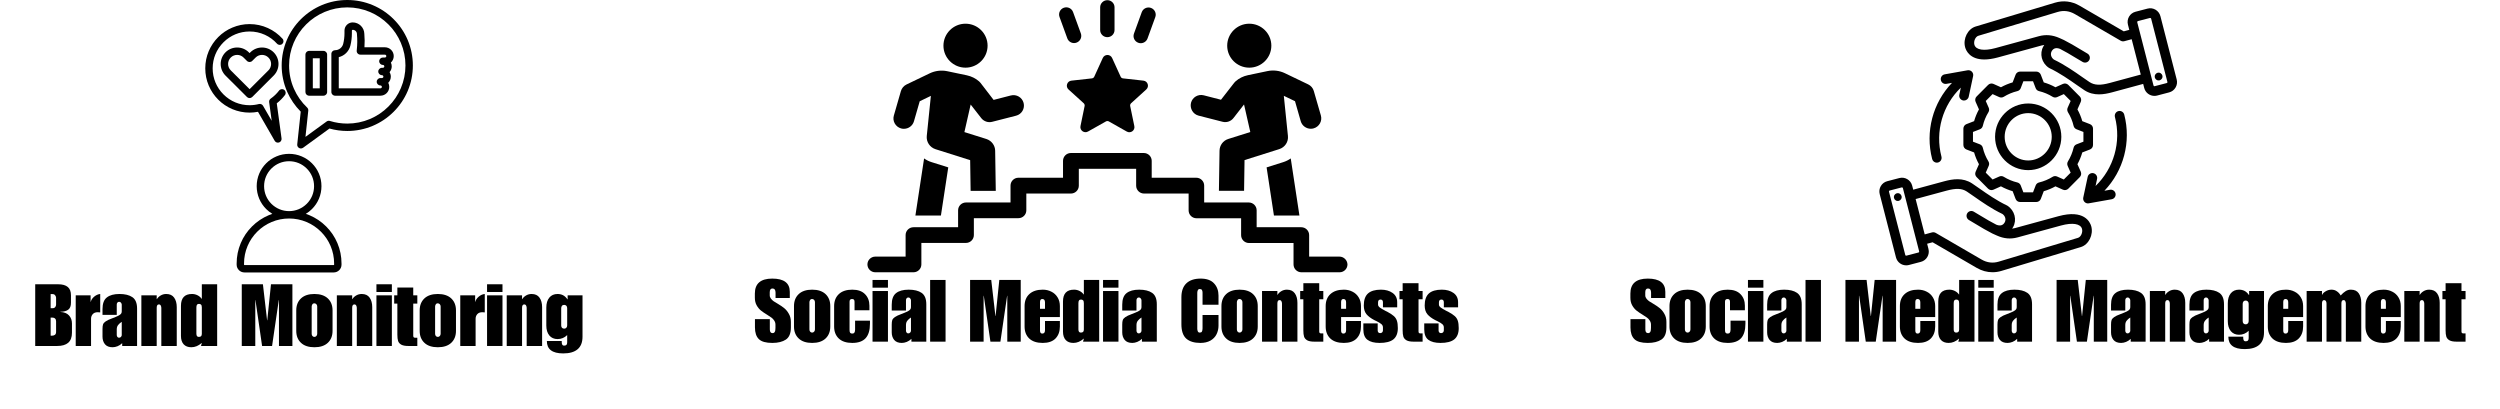 <svg xmlns="http://www.w3.org/2000/svg" xmlns:xlink="http://www.w3.org/1999/xlink" width="574" zoomAndPan="magnify" viewBox="0 0 430.5 70.5" height="94" preserveAspectRatio="xMidYMid meet" version="1.0"><defs><g/><clipPath id="7b599df9fc"><path d="M 40 26 L 59 26 L 59 46.918 L 40 46.918 Z M 40 26 " clip-rule="nonzero"/></clipPath><clipPath id="b2aabded5c"><path d="M 35.348 4 L 50 4 L 50 25 L 35.348 25 Z M 35.348 4 " clip-rule="nonzero"/></clipPath><clipPath id="2b5d82067c"><path d="M 48 0 L 71.094 0 L 71.094 26 L 48 26 Z M 48 0 " clip-rule="nonzero"/></clipPath><clipPath id="f6a5da2153"><path d="M 149.371 26 L 232.035 26 L 232.035 46.918 L 149.371 46.918 Z M 149.371 26 " clip-rule="nonzero"/></clipPath><clipPath id="c3e8a6d4fc"><path d="M 323.562 0 L 374.949 0 L 374.949 46.918 L 323.562 46.918 Z M 323.562 0 " clip-rule="nonzero"/></clipPath></defs><g clip-path="url(#7b599df9fc)"><path fill="#000000" d="M 56.164 38.996 C 55.336 38.168 54.371 37.52 53.293 37.062 C 53.086 36.977 52.875 36.898 52.664 36.824 C 53.047 36.594 53.402 36.316 53.723 35.996 C 54.234 35.484 54.637 34.891 54.918 34.227 C 55.211 33.539 55.355 32.809 55.355 32.059 C 55.355 31.309 55.211 30.578 54.918 29.891 C 54.637 29.227 54.234 28.633 53.723 28.121 C 53.211 27.609 52.613 27.207 51.949 26.93 C 51.262 26.637 50.531 26.492 49.781 26.492 C 49.027 26.492 48.297 26.637 47.609 26.93 C 46.945 27.207 46.348 27.609 45.836 28.121 C 45.324 28.633 44.922 29.227 44.641 29.891 C 44.352 30.578 44.203 31.309 44.203 32.059 C 44.203 32.809 44.352 33.539 44.641 34.227 C 44.922 34.891 45.324 35.484 45.836 35.996 C 46.156 36.316 46.512 36.594 46.895 36.824 C 46.684 36.898 46.473 36.977 46.266 37.062 C 45.191 37.52 44.223 38.168 43.395 38.996 C 42.566 39.824 41.914 40.785 41.461 41.859 C 40.988 42.973 40.75 44.152 40.75 45.371 L 40.75 45.578 C 40.75 46.316 41.352 46.914 42.086 46.914 L 57.473 46.914 C 58.207 46.914 58.809 46.316 58.809 45.578 L 58.809 45.371 C 58.809 44.152 58.57 42.973 58.098 41.859 C 57.645 40.785 56.992 39.824 56.164 38.996 Z M 46.734 35.098 C 45.922 34.285 45.477 33.207 45.477 32.059 C 45.477 30.91 45.922 29.832 46.734 29.02 C 47.551 28.207 48.629 27.762 49.777 27.762 C 50.93 27.762 52.008 28.207 52.82 29.02 C 53.637 29.832 54.082 30.91 54.082 32.059 C 54.082 33.207 53.637 34.285 52.82 35.098 C 52.008 35.906 50.93 36.355 49.777 36.355 C 48.629 36.355 47.551 35.906 46.734 35.098 Z M 57.535 45.578 C 57.535 45.613 57.508 45.641 57.473 45.641 L 42.086 45.641 C 42.051 45.641 42.023 45.613 42.023 45.578 L 42.023 45.371 C 42.023 44.324 42.23 43.309 42.633 42.355 C 43.023 41.434 43.582 40.605 44.297 39.895 C 45.008 39.184 45.836 38.625 46.762 38.234 C 47.715 37.832 48.73 37.625 49.777 37.625 C 50.828 37.625 51.844 37.832 52.797 38.234 C 53.723 38.625 54.551 39.184 55.262 39.895 C 55.977 40.605 56.535 41.434 56.926 42.355 C 57.328 43.309 57.535 44.324 57.535 45.371 Z M 57.535 45.578 " fill-opacity="1" fill-rule="nonzero"/></g><path fill="#000000" d="M 43.113 9.008 L 42.98 9.145 L 42.844 9.008 C 42.309 8.473 41.598 8.18 40.84 8.18 C 40.082 8.18 39.367 8.473 38.832 9.008 C 37.727 10.113 37.727 11.91 38.832 13.016 L 42.527 16.703 C 42.648 16.824 42.809 16.891 42.98 16.891 C 43.148 16.891 43.309 16.824 43.43 16.703 L 47.125 13.016 C 47.66 12.48 47.957 11.77 47.957 11.012 C 47.957 10.254 47.66 9.543 47.125 9.008 C 46.02 7.906 44.219 7.906 43.113 9.008 Z M 46.227 12.113 L 42.98 15.355 L 39.734 12.113 C 39.125 11.508 39.125 10.516 39.734 9.91 C 40.027 9.613 40.422 9.453 40.84 9.453 C 41.254 9.453 41.648 9.613 41.941 9.91 L 42.527 10.492 C 42.777 10.742 43.18 10.742 43.43 10.492 L 44.016 9.91 C 44.309 9.613 44.703 9.453 45.121 9.453 C 45.535 9.453 45.93 9.613 46.223 9.91 C 46.52 10.203 46.684 10.594 46.684 11.012 C 46.684 11.43 46.52 11.82 46.227 12.113 Z M 46.227 12.113 " fill-opacity="1" fill-rule="nonzero"/><g clip-path="url(#b2aabded5c)"><path fill="#000000" d="M 44.426 19.254 L 47.301 24.246 C 47.418 24.445 47.629 24.562 47.852 24.562 C 47.922 24.562 47.988 24.555 48.059 24.531 C 48.344 24.434 48.523 24.145 48.484 23.844 L 47.66 17.789 C 48.191 17.379 48.66 16.902 49.066 16.367 C 49.277 16.09 49.223 15.691 48.945 15.477 C 48.664 15.266 48.262 15.32 48.051 15.602 C 47.648 16.133 47.164 16.598 46.617 16.98 C 46.418 17.117 46.316 17.352 46.348 17.586 L 46.785 20.797 L 45.297 18.215 C 45.152 17.965 44.863 17.844 44.586 17.914 C 44.062 18.051 43.523 18.117 42.98 18.117 C 41.281 18.117 39.684 17.457 38.484 16.258 C 37.281 15.059 36.621 13.465 36.621 11.77 C 36.621 10.074 37.281 8.48 38.484 7.281 C 39.684 6.082 41.281 5.422 42.98 5.422 C 43.895 5.422 44.781 5.613 45.609 5.988 C 46.41 6.352 47.113 6.867 47.703 7.523 C 47.941 7.781 48.344 7.805 48.605 7.57 C 48.867 7.332 48.887 6.93 48.652 6.672 C 47.941 5.887 47.094 5.266 46.137 4.832 C 45.141 4.379 44.078 4.148 42.98 4.148 C 41.949 4.148 40.949 4.352 40.008 4.75 C 39.098 5.133 38.281 5.684 37.582 6.383 C 36.883 7.082 36.332 7.898 35.945 8.805 C 35.547 9.742 35.348 10.742 35.348 11.77 C 35.348 12.801 35.547 13.797 35.945 14.738 C 36.332 15.645 36.883 16.461 37.582 17.16 C 38.281 17.859 39.098 18.406 40.008 18.793 C 40.949 19.188 41.949 19.391 42.98 19.391 C 43.465 19.391 43.949 19.344 44.426 19.254 Z M 44.426 19.254 " fill-opacity="1" fill-rule="nonzero"/></g><path fill="#000000" d="M 67.801 9.66 C 67.801 8.82 67.117 8.141 66.277 8.141 L 62.758 8.141 C 62.812 7.371 62.809 6.598 62.738 5.832 C 62.723 4.742 61.828 3.859 60.734 3.859 C 59.953 3.859 59.32 4.492 59.32 5.27 L 59.32 5.734 C 59.32 6.344 59.246 6.957 59.098 7.551 C 58.938 8.191 58.363 8.645 57.699 8.645 C 57.348 8.645 57.062 8.926 57.062 9.277 L 57.062 15.848 C 57.062 16.195 57.348 16.48 57.699 16.48 L 65.508 16.48 C 66.348 16.48 67.031 15.801 67.031 14.961 C 67.031 14.707 66.969 14.469 66.859 14.258 C 67.129 13.984 67.297 13.609 67.297 13.195 C 67.297 12.914 67.219 12.648 67.082 12.422 C 67.316 12.156 67.457 11.809 67.457 11.426 C 67.457 11.195 67.402 10.973 67.309 10.777 C 67.609 10.496 67.801 10.102 67.801 9.66 Z M 66.277 9.906 L 65.934 9.906 C 65.582 9.906 65.297 10.191 65.297 10.543 C 65.297 10.895 65.582 11.18 65.934 11.18 C 66.07 11.18 66.18 11.289 66.18 11.426 C 66.18 11.562 66.07 11.676 65.934 11.676 L 65.773 11.676 C 65.422 11.676 65.137 11.961 65.137 12.312 C 65.137 12.66 65.422 12.945 65.773 12.945 C 65.91 12.945 66.02 13.059 66.02 13.195 C 66.02 13.332 65.91 13.441 65.773 13.441 L 65.508 13.441 C 65.156 13.441 64.871 13.727 64.871 14.078 C 64.871 14.43 65.156 14.715 65.508 14.715 C 65.645 14.715 65.758 14.824 65.758 14.961 C 65.758 15.098 65.645 15.211 65.508 15.211 L 58.336 15.211 L 58.336 9.84 C 59.305 9.609 60.086 8.855 60.336 7.855 C 60.508 7.164 60.594 6.449 60.594 5.734 L 60.594 5.27 C 60.594 5.195 60.656 5.133 60.734 5.133 C 61.137 5.133 61.465 5.461 61.465 5.863 C 61.465 5.883 61.469 5.902 61.469 5.922 C 61.547 6.793 61.539 7.676 61.441 8.547 L 61.426 8.707 C 61.406 8.887 61.461 9.066 61.582 9.199 C 61.703 9.336 61.875 9.41 62.059 9.41 L 66.277 9.41 C 66.414 9.41 66.523 9.523 66.523 9.66 C 66.523 9.797 66.414 9.906 66.277 9.906 Z M 66.277 9.906 " fill-opacity="1" fill-rule="nonzero"/><path fill="#000000" d="M 55.695 8.762 L 53.23 8.762 C 52.879 8.762 52.594 9.047 52.594 9.398 L 52.594 15.848 C 52.594 16.199 52.879 16.48 53.23 16.48 L 55.695 16.48 C 56.047 16.48 56.332 16.199 56.332 15.848 L 56.332 9.398 C 56.332 9.047 56.047 8.762 55.695 8.762 Z M 55.059 15.211 L 53.867 15.211 L 53.867 10.031 L 55.059 10.031 Z M 55.059 15.211 " fill-opacity="1" fill-rule="nonzero"/><g clip-path="url(#2b5d82067c)"><path fill="#000000" d="M 70.207 6.887 C 69.637 5.547 68.824 4.34 67.785 3.305 C 66.75 2.27 65.539 1.457 64.195 0.887 C 62.805 0.301 61.324 0 59.801 0 C 58.273 0 56.797 0.301 55.402 0.887 C 54.059 1.457 52.852 2.27 51.812 3.305 C 50.777 4.34 49.961 5.547 49.395 6.887 C 48.805 8.277 48.504 9.754 48.504 11.277 C 48.504 12.848 48.824 14.367 49.449 15.797 C 50.012 17.078 50.797 18.23 51.785 19.223 L 51.184 24.863 C 51.156 25.113 51.277 25.355 51.496 25.48 C 51.598 25.539 51.707 25.566 51.816 25.566 C 51.949 25.566 52.078 25.523 52.191 25.445 L 56.738 22.133 C 57.73 22.41 58.758 22.555 59.801 22.555 C 61.324 22.555 62.805 22.254 64.195 21.668 C 65.539 21.098 66.75 20.285 67.785 19.25 C 68.82 18.215 69.637 17.008 70.207 15.668 C 70.793 14.277 71.094 12.801 71.094 11.277 C 71.094 9.754 70.793 8.277 70.207 6.887 Z M 69.031 15.172 C 68.527 16.363 67.805 17.434 66.883 18.352 C 65.965 19.27 64.891 19.992 63.699 20.496 C 62.465 21.016 61.152 21.281 59.801 21.281 C 58.777 21.281 57.77 21.129 56.805 20.828 C 56.613 20.766 56.402 20.801 56.242 20.922 L 52.602 23.57 L 53.086 19.051 C 53.105 18.855 53.035 18.66 52.891 18.523 C 51.918 17.598 51.152 16.508 50.617 15.285 C 50.062 14.02 49.781 12.672 49.781 11.277 C 49.781 9.926 50.043 8.617 50.566 7.383 C 51.07 6.191 51.793 5.121 52.715 4.203 C 53.633 3.285 54.707 2.562 55.898 2.059 C 57.133 1.539 58.445 1.273 59.801 1.273 C 61.152 1.273 62.465 1.539 63.699 2.059 C 64.891 2.562 65.965 3.285 66.883 4.203 C 67.805 5.121 68.527 6.191 69.031 7.383 C 69.555 8.617 69.82 9.926 69.82 11.277 C 69.82 12.629 69.555 13.938 69.031 15.172 Z M 69.031 15.172 " fill-opacity="1" fill-rule="nonzero"/></g><path fill="#000000" d="M 159.129 27.281 L 157.633 37.109 L 162.027 37.109 L 163.289 28.824 L 160.398 27.914 C 159.93 27.766 159.504 27.551 159.129 27.281 Z M 159.129 27.281 " fill-opacity="1" fill-rule="nonzero"/><path fill="#000000" d="M 155.156 22.113 C 155.32 22.164 155.484 22.18 155.652 22.18 C 156.434 22.18 157.156 21.672 157.383 20.883 L 158.375 17.438 L 160.297 16.508 L 159.59 23.41 C 159.488 24.426 160.105 25.367 161.086 25.688 L 167.062 27.578 L 167.141 32.867 L 171.473 32.867 L 171.367 25.965 C 171.359 25.039 170.742 24.227 169.863 23.938 L 166.07 22.746 L 167.148 18 L 168.969 20.336 C 169.41 20.898 170.148 21.16 170.848 20.977 L 174.969 19.922 C 175.934 19.68 176.516 18.691 176.266 17.73 C 176.02 16.77 175.031 16.188 174.062 16.441 L 171.098 17.203 L 168.844 14.273 C 168.777 14.18 168.699 14.102 168.609 14.023 C 168.012 13.496 167.27 13.133 166.488 12.969 L 163.098 12.258 C 162.098 12.051 161.035 12.18 160.113 12.621 L 156.094 14.551 C 155.633 14.777 155.285 15.184 155.137 15.68 L 153.922 19.895 C 153.641 20.84 154.199 21.836 155.156 22.113 Z M 155.156 22.113 " fill-opacity="1" fill-rule="nonzero"/><path fill="#000000" d="M 166.262 11.652 C 168.359 11.652 170.062 9.953 170.062 7.867 C 170.062 5.781 168.359 4.082 166.262 4.082 C 164.168 4.082 162.461 5.781 162.461 7.867 C 162.461 9.953 164.168 11.652 166.262 11.652 Z M 166.262 11.652 " fill-opacity="1" fill-rule="nonzero"/><path fill="#000000" d="M 220.996 27.914 L 218.109 28.824 L 219.371 37.109 L 223.762 37.109 L 222.266 27.281 C 221.883 27.551 221.457 27.766 220.996 27.914 Z M 220.996 27.914 " fill-opacity="1" fill-rule="nonzero"/><path fill="#000000" d="M 206.402 19.914 L 210.527 20.969 C 211.223 21.152 211.961 20.898 212.402 20.328 L 214.223 17.988 L 215.301 22.734 L 211.508 23.93 C 210.621 24.207 210.012 25.031 210.004 25.957 L 209.898 32.859 L 214.23 32.859 L 214.309 27.566 L 220.285 25.68 C 221.266 25.367 221.895 24.426 221.781 23.402 L 221.074 16.5 L 223 17.426 L 223.988 20.875 C 224.215 21.66 224.938 22.172 225.719 22.172 C 225.887 22.172 226.051 22.148 226.215 22.102 C 227.172 21.828 227.73 20.832 227.453 19.879 L 226.234 15.66 C 226.094 15.168 225.746 14.762 225.277 14.535 L 221.258 12.605 C 220.336 12.16 219.277 12.031 218.273 12.238 L 214.883 12.949 C 214.102 13.113 213.359 13.477 212.762 14.008 C 212.672 14.086 212.594 14.164 212.527 14.258 L 210.254 17.176 L 207.289 16.414 C 206.324 16.164 205.34 16.742 205.09 17.703 C 204.855 18.684 205.438 19.672 206.402 19.914 Z M 206.402 19.914 " fill-opacity="1" fill-rule="nonzero"/><g clip-path="url(#f6a5da2153)"><path fill="#000000" d="M 230.652 44.188 L 225.434 44.188 L 225.434 40.48 C 225.434 39.734 224.824 39.129 224.078 39.129 L 216.395 39.129 L 216.395 36.219 C 216.395 35.473 215.789 34.867 215.039 34.867 L 207.359 34.867 L 207.359 31.957 C 207.359 31.215 206.75 30.605 206.004 30.605 L 198.324 30.605 L 198.324 27.699 C 198.324 26.953 197.715 26.348 196.965 26.348 L 184.406 26.348 C 183.656 26.348 183.051 26.953 183.051 27.699 L 183.051 30.605 L 175.367 30.605 C 174.621 30.605 174.012 31.215 174.012 31.957 L 174.012 34.867 L 166.34 34.867 C 165.594 34.867 164.984 35.473 164.984 36.219 L 164.984 39.129 L 157.305 39.129 C 156.555 39.129 155.945 39.734 155.945 40.48 L 155.945 44.188 L 150.727 44.188 C 149.98 44.188 149.371 44.793 149.371 45.535 C 149.371 46.281 149.98 46.887 150.727 46.887 L 157.305 46.887 C 158.051 46.887 158.66 46.281 158.66 45.535 L 158.66 41.832 L 166.34 41.832 C 167.09 41.832 167.699 41.223 167.699 40.48 L 167.699 37.57 L 175.379 37.57 C 176.125 37.57 176.734 36.965 176.734 36.219 L 176.734 33.328 L 184.414 33.328 C 185.164 33.328 185.773 32.719 185.773 31.977 L 185.773 29.066 L 195.645 29.066 L 195.645 31.977 C 195.645 32.719 196.254 33.328 197 33.328 L 204.68 33.328 L 204.68 36.234 C 204.68 36.98 205.289 37.586 206.039 37.586 L 213.719 37.586 L 213.719 40.496 C 213.719 41.242 214.328 41.848 215.074 41.848 L 222.746 41.848 L 222.746 45.535 C 222.746 46.281 223.355 46.887 224.102 46.887 L 230.68 46.887 C 231.426 46.887 232.035 46.281 232.035 45.535 C 232.008 44.793 231.398 44.188 230.652 44.188 Z M 230.652 44.188 " fill-opacity="1" fill-rule="nonzero"/></g><path fill="#000000" d="M 215.125 11.652 C 217.223 11.652 218.926 9.953 218.926 7.867 C 218.926 5.781 217.223 4.082 215.125 4.082 C 213.031 4.082 211.324 5.781 211.324 7.867 C 211.324 9.953 213.023 11.652 215.125 11.652 Z M 215.125 11.652 " fill-opacity="1" fill-rule="nonzero"/><path fill="#000000" d="M 183.996 15.402 L 186.617 17.781 C 186.746 17.902 186.805 18.086 186.773 18.25 L 186.059 21.715 C 185.91 22.449 186.703 23.02 187.355 22.648 L 190.441 20.91 C 190.598 20.82 190.789 20.82 190.945 20.91 L 194.035 22.656 C 194.695 23.031 195.488 22.457 195.332 21.715 L 194.617 18.258 C 194.582 18.086 194.645 17.902 194.773 17.781 L 197.391 15.402 C 197.949 14.891 197.645 13.965 196.895 13.887 L 193.375 13.496 C 193.199 13.477 193.043 13.367 192.973 13.199 L 191.504 9.98 C 191.191 9.297 190.215 9.297 189.902 9.98 L 188.434 13.199 C 188.363 13.367 188.207 13.469 188.031 13.496 L 184.5 13.887 C 183.746 13.965 183.441 14.898 183.996 15.402 Z M 183.996 15.402 " fill-opacity="1" fill-rule="nonzero"/><path fill="#000000" d="M 190.688 6.402 C 191.371 6.402 191.922 5.848 191.922 5.172 L 191.922 1.258 C 191.922 0.574 191.363 0.031 190.688 0.031 C 190.008 0.031 189.449 0.582 189.449 1.258 L 189.449 5.172 C 189.441 5.848 190 6.402 190.688 6.402 Z M 190.688 6.402 " fill-opacity="1" fill-rule="nonzero"/><path fill="#000000" d="M 196.008 7.363 C 196.148 7.418 196.297 7.441 196.434 7.441 C 196.941 7.441 197.418 7.129 197.602 6.629 L 198.941 2.949 C 199.176 2.309 198.844 1.598 198.199 1.363 C 197.559 1.129 196.844 1.457 196.609 2.098 L 195.27 5.781 C 195.035 6.422 195.363 7.129 196.008 7.363 Z M 196.008 7.363 " fill-opacity="1" fill-rule="nonzero"/><path fill="#000000" d="M 183.789 6.602 C 183.973 7.105 184.449 7.418 184.953 7.418 C 185.094 7.418 185.242 7.391 185.379 7.34 C 186.023 7.105 186.355 6.395 186.121 5.754 L 184.781 2.074 C 184.547 1.434 183.832 1.102 183.188 1.336 C 182.543 1.57 182.215 2.281 182.449 2.922 Z M 183.789 6.602 " fill-opacity="1" fill-rule="nonzero"/><g clip-path="url(#c3e8a6d4fc)"><path fill="#000000" d="M 354.465 37.23 L 346.996 39.273 C 346.824 39.32 346.656 39.355 346.484 39.375 C 346.539 39.301 346.59 39.219 346.637 39.137 C 347.359 37.879 346.938 36.246 345.68 35.426 C 345.648 35.406 345.613 35.387 345.582 35.371 C 343.832 34.543 342.188 33.391 340.863 32.461 C 340.402 32.137 339.965 31.832 339.586 31.582 C 338 30.547 336.266 30.82 334.777 31.223 L 329.457 32.664 L 329.277 31.969 C 329.027 30.996 328.035 30.406 327.07 30.66 L 324.98 31.203 C 324.516 31.324 324.121 31.621 323.875 32.043 C 323.629 32.461 323.562 32.953 323.684 33.422 L 326.488 44.328 C 326.699 45.148 327.434 45.691 328.242 45.691 C 328.391 45.691 328.543 45.676 328.695 45.637 L 330.781 45.09 C 331.75 44.84 332.332 43.844 332.082 42.871 L 331.852 41.973 L 332.797 41.719 L 340.391 46.129 C 341.254 46.629 342.172 46.879 343.105 46.879 C 343.617 46.879 344.137 46.805 344.652 46.648 L 358.309 42.547 C 359.668 42.141 360.527 40.426 360.109 38.953 C 359.906 38.242 358.902 36.016 354.465 37.23 Z M 330.367 43.48 L 328.281 44.023 C 328.199 44.047 328.109 43.996 328.09 43.91 L 325.281 33.008 C 325.27 32.957 325.285 32.914 325.301 32.887 C 325.316 32.859 325.344 32.828 325.395 32.812 L 327.484 32.27 C 327.496 32.266 327.508 32.266 327.52 32.266 C 327.59 32.266 327.656 32.312 327.676 32.383 L 330.48 43.289 C 330.5 43.371 330.449 43.461 330.367 43.48 Z M 357.836 40.953 L 344.18 45.055 C 343.16 45.359 342.164 45.238 341.219 44.688 L 333.328 40.105 C 333.137 39.996 332.91 39.965 332.699 40.02 L 331.434 40.363 L 329.871 34.273 L 335.207 32.828 C 336.84 32.387 337.844 32.43 338.684 32.98 C 339.039 33.211 339.449 33.496 339.918 33.828 C 341.277 34.781 342.969 35.965 344.82 36.848 C 345.316 37.199 345.484 37.816 345.203 38.305 C 344.906 38.82 344.426 38.953 343.773 38.695 C 342.883 38.25 342.055 37.75 341.18 37.223 C 340.762 36.969 340.328 36.707 339.879 36.445 C 339.48 36.215 338.977 36.352 338.746 36.75 C 338.52 37.148 338.656 37.656 339.051 37.887 C 339.488 38.141 339.918 38.398 340.332 38.648 C 341.246 39.199 342.109 39.719 343.062 40.199 C 343.066 40.203 343.09 40.211 343.094 40.215 L 343.863 40.562 C 345.062 41.102 346.23 41.207 347.43 40.879 L 354.898 38.836 C 356.875 38.293 358.266 38.512 358.52 39.406 C 358.688 40.008 358.336 40.805 357.836 40.953 Z M 327.465 34.012 C 327.422 34.383 327.086 34.648 326.719 34.605 C 326.352 34.559 326.09 34.227 326.133 33.855 C 326.176 33.488 326.508 33.223 326.875 33.266 C 327.242 33.309 327.508 33.645 327.465 34.012 Z M 374.828 13.691 L 372.023 2.789 C 371.773 1.816 370.781 1.227 369.816 1.48 L 367.73 2.023 C 366.762 2.273 366.18 3.27 366.43 4.242 L 366.66 5.141 L 365.711 5.398 L 358.117 0.988 C 356.781 0.211 355.309 0.031 353.855 0.465 L 340.203 4.566 C 338.844 4.977 337.984 6.688 338.402 8.164 C 338.562 8.727 339.223 10.242 341.703 10.242 C 342.352 10.242 343.125 10.137 344.047 9.887 L 351.512 7.844 C 351.688 7.797 351.855 7.762 352.023 7.738 C 351.973 7.816 351.922 7.895 351.875 7.977 C 351.152 9.238 351.57 10.867 352.832 11.688 C 352.863 11.707 352.895 11.727 352.93 11.742 C 354.676 12.57 356.324 13.727 357.645 14.652 C 358.109 14.977 358.547 15.285 358.926 15.531 C 359.742 16.066 360.602 16.25 361.441 16.25 C 362.234 16.25 363.012 16.086 363.73 15.891 L 369.055 14.449 L 369.234 15.148 C 369.445 15.969 370.184 16.512 370.988 16.512 C 371.137 16.512 371.289 16.496 371.441 16.457 L 373.527 15.91 C 373.996 15.789 374.387 15.492 374.633 15.07 C 374.879 14.652 374.949 14.16 374.828 13.691 Z M 363.301 14.285 C 361.672 14.727 360.664 14.684 359.824 14.137 C 359.469 13.902 359.062 13.617 358.59 13.289 C 357.23 12.336 355.543 11.152 353.691 10.266 C 353.191 9.914 353.027 9.297 353.305 8.809 C 353.602 8.293 354.086 8.16 354.738 8.418 C 355.625 8.867 356.453 9.363 357.328 9.895 C 357.75 10.145 358.184 10.406 358.633 10.668 C 358.762 10.746 358.906 10.781 359.047 10.781 C 359.332 10.781 359.609 10.633 359.762 10.363 C 359.992 9.965 359.855 9.457 359.461 9.227 C 359.023 8.973 358.594 8.715 358.18 8.465 C 357.266 7.914 356.402 7.395 355.445 6.914 C 355.441 6.91 355.422 6.902 355.418 6.898 L 354.648 6.551 C 353.445 6.012 352.277 5.91 351.078 6.238 L 343.613 8.281 C 341.633 8.82 340.246 8.602 339.992 7.707 C 339.82 7.105 340.172 6.312 340.676 6.16 L 354.328 2.059 C 355.348 1.754 356.344 1.879 357.293 2.426 L 365.184 7.012 C 365.371 7.121 365.598 7.148 365.809 7.094 L 367.074 6.754 L 368.641 12.84 Z M 373.211 14.227 C 373.195 14.254 373.164 14.289 373.113 14.301 L 371.027 14.844 C 370.945 14.867 370.855 14.812 370.836 14.73 L 368.031 3.828 C 368.008 3.742 368.059 3.656 368.145 3.633 L 370.23 3.09 C 370.312 3.07 370.402 3.121 370.422 3.203 L 373.227 14.109 C 373.242 14.16 373.227 14.203 373.211 14.227 Z M 372.379 13.258 C 372.336 13.629 372 13.895 371.633 13.848 C 371.266 13.805 371.004 13.473 371.047 13.102 C 371.09 12.73 371.422 12.469 371.789 12.512 C 372.156 12.555 372.422 12.891 372.379 13.258 Z M 338.621 21.375 C 338.305 21.496 338.094 21.805 338.094 22.152 L 338.094 24.965 C 338.094 25.309 338.305 25.617 338.621 25.742 L 339.941 26.25 C 340.141 26.957 340.422 27.637 340.777 28.277 L 340.203 29.574 C 340.062 29.891 340.133 30.258 340.375 30.5 L 342.352 32.492 C 342.594 32.734 342.961 32.805 343.273 32.664 L 344.562 32.086 C 345.203 32.441 345.875 32.723 346.578 32.926 L 347.086 34.254 C 347.207 34.574 347.516 34.785 347.855 34.785 L 350.652 34.785 C 350.996 34.785 351.305 34.574 351.426 34.254 L 351.934 32.926 C 352.633 32.727 353.309 32.445 353.949 32.086 L 355.238 32.664 C 355.551 32.805 355.918 32.734 356.16 32.492 L 358.137 30.5 C 358.379 30.258 358.445 29.891 358.309 29.574 L 357.734 28.277 C 358.09 27.633 358.367 26.957 358.57 26.25 L 359.887 25.742 C 360.207 25.617 360.418 25.309 360.418 24.965 L 360.418 22.148 C 360.418 21.805 360.207 21.496 359.887 21.375 L 358.57 20.863 C 358.371 20.16 358.09 19.48 357.734 18.836 L 358.309 17.539 C 358.445 17.223 358.379 16.855 358.137 16.613 L 356.16 14.621 C 355.918 14.379 355.551 14.312 355.238 14.449 L 353.949 15.027 C 353.309 14.672 352.633 14.391 351.934 14.188 L 351.426 12.863 C 351.301 12.543 350.996 12.328 350.652 12.328 L 347.855 12.328 C 347.516 12.328 347.207 12.543 347.086 12.863 L 346.578 14.188 C 345.875 14.391 345.203 14.672 344.562 15.027 L 343.273 14.449 C 342.961 14.312 342.594 14.379 342.352 14.625 L 340.375 16.613 C 340.133 16.855 340.062 17.223 340.203 17.539 L 340.777 18.836 C 340.422 19.48 340.141 20.16 339.941 20.863 Z M 340.93 22.262 C 341.184 22.164 341.375 21.945 341.438 21.68 C 341.633 20.848 341.961 20.055 342.406 19.324 C 342.551 19.09 342.57 18.801 342.457 18.551 L 341.945 17.387 L 343.121 16.203 L 344.277 16.723 C 344.527 16.832 344.816 16.812 345.047 16.668 C 345.773 16.219 346.562 15.891 347.387 15.691 C 347.652 15.629 347.871 15.438 347.969 15.184 L 348.426 13.992 L 350.086 13.992 L 350.543 15.184 C 350.641 15.438 350.855 15.629 351.121 15.691 C 351.949 15.891 352.734 16.219 353.461 16.668 C 353.695 16.812 353.98 16.832 354.23 16.723 L 355.391 16.203 L 356.566 17.387 L 356.051 18.551 C 355.941 18.801 355.961 19.09 356.102 19.324 C 356.551 20.055 356.879 20.848 357.074 21.68 C 357.137 21.945 357.328 22.164 357.582 22.262 L 358.766 22.723 L 358.766 24.395 L 357.582 24.852 C 357.328 24.949 357.137 25.168 357.074 25.434 C 356.875 26.266 356.551 27.059 356.102 27.789 C 355.961 28.023 355.941 28.312 356.051 28.562 L 356.566 29.73 L 355.391 30.91 L 354.23 30.395 C 353.984 30.281 353.695 30.301 353.465 30.445 C 352.738 30.895 351.949 31.223 351.121 31.422 C 350.855 31.484 350.641 31.676 350.543 31.934 L 350.086 33.121 L 348.426 33.121 L 347.969 31.934 C 347.871 31.676 347.652 31.484 347.391 31.422 C 346.562 31.223 345.773 30.895 345.047 30.445 C 344.816 30.301 344.527 30.281 344.277 30.395 L 343.121 30.91 L 341.945 29.73 L 342.457 28.562 C 342.57 28.312 342.551 28.023 342.406 27.789 C 341.961 27.059 341.633 26.266 341.438 25.434 C 341.375 25.168 341.184 24.949 340.93 24.852 L 339.746 24.395 L 339.746 22.723 Z M 349.254 29.297 C 352.402 29.297 354.961 26.723 354.961 23.559 C 354.961 20.395 352.402 17.82 349.254 17.82 C 346.109 17.82 343.551 20.395 343.551 23.559 C 343.551 26.723 346.109 29.297 349.254 29.297 Z M 349.254 19.48 C 351.488 19.48 353.309 21.309 353.309 23.559 C 353.309 25.805 351.488 27.633 349.254 27.633 C 347.02 27.633 345.203 25.805 345.203 23.559 C 345.203 21.309 347.02 19.48 349.254 19.48 Z M 362.379 32.848 L 363.344 32.676 C 363.793 32.598 364.219 32.898 364.301 33.352 C 364.379 33.805 364.078 34.234 363.629 34.312 L 359.688 35.012 C 359.641 35.023 359.594 35.027 359.547 35.027 C 359.324 35.027 359.105 34.934 358.949 34.77 C 358.758 34.57 358.68 34.289 358.738 34.02 L 359.5 30.461 C 359.594 30.012 360.035 29.727 360.48 29.82 C 360.93 29.918 361.211 30.359 361.117 30.809 L 360.855 32.027 C 363.984 29.008 365.316 24.465 364.191 20.145 C 364.078 19.703 364.34 19.246 364.781 19.133 C 365.223 19.016 365.676 19.281 365.793 19.727 C 367.023 24.453 365.664 29.422 362.379 32.848 Z M 336.133 14.27 L 335.168 14.438 C 334.719 14.52 334.289 14.215 334.211 13.766 C 334.129 13.312 334.43 12.879 334.879 12.801 L 338.82 12.102 C 339.094 12.055 339.367 12.145 339.559 12.344 C 339.75 12.543 339.832 12.824 339.773 13.094 L 339.012 16.656 C 338.926 17.047 338.586 17.312 338.203 17.312 C 338.145 17.312 338.086 17.305 338.027 17.293 C 337.582 17.195 337.297 16.754 337.395 16.305 L 337.656 15.09 C 334.523 18.105 333.191 22.648 334.316 26.969 C 334.434 27.414 334.168 27.867 333.727 27.984 C 333.656 28.004 333.586 28.012 333.516 28.012 C 333.152 28.012 332.816 27.762 332.719 27.391 C 331.488 22.66 332.848 17.691 336.133 14.27 Z M 336.133 14.27 " fill-opacity="1" fill-rule="nonzero"/></g><g fill="#000000" fill-opacity="1"><g transform="translate(5.736, 59.577)"><g><path d="M 6.484 -8.719 L 6.484 -7.453 C 6.484 -6.879 6.328 -6.477 6.016 -6.25 C 5.703 -6.02 5.258 -5.898 4.688 -5.891 L 4.656 -5.859 C 5.32 -5.828 5.82 -5.625 6.156 -5.25 C 6.488 -4.883 6.656 -4.426 6.656 -3.875 L 6.656 -2.281 C 6.656 -1.5 6.438 -0.922 6 -0.547 C 5.57 -0.18 4.941 0 4.109 0 L 0.328 0 L 0.328 -10.625 L 4.281 -10.625 C 5.02 -10.625 5.57 -10.469 5.938 -10.156 C 6.301 -9.852 6.484 -9.375 6.484 -8.719 Z M 3.297 -6.5 C 3.504 -6.5 3.66 -6.562 3.766 -6.688 C 3.867 -6.812 3.922 -6.957 3.922 -7.125 L 3.922 -8.312 C 3.922 -8.445 3.867 -8.582 3.766 -8.719 C 3.672 -8.863 3.504 -8.938 3.266 -8.938 L 2.984 -8.938 L 2.984 -6.5 Z M 3.922 -2.422 L 3.922 -4.25 C 3.922 -4.457 3.863 -4.613 3.75 -4.719 C 3.633 -4.832 3.473 -4.891 3.266 -4.891 L 2.984 -4.891 L 2.984 -1.781 C 3.016 -1.77 3.066 -1.766 3.141 -1.766 C 3.379 -1.766 3.566 -1.812 3.703 -1.906 C 3.848 -2.008 3.922 -2.18 3.922 -2.422 Z M 3.922 -2.422 "/></g></g></g><g fill="#000000" fill-opacity="1"><g transform="translate(12.632, 59.577)"><g><path d="M 4.625 -8.953 L 4.625 -5.781 C 4.426 -5.801 4.281 -5.812 4.188 -5.812 C 3.812 -5.812 3.523 -5.695 3.328 -5.469 C 3.141 -5.25 3.047 -4.988 3.047 -4.688 L 3.047 0 L 0.406 0 L 0.406 -8.719 L 2.969 -8.719 L 2.969 -7.609 L 3 -7.609 C 3.07 -7.93 3.27 -8.227 3.594 -8.5 C 3.926 -8.77 4.27 -8.922 4.625 -8.953 Z M 4.625 -8.953 "/></g></g></g><g fill="#000000" fill-opacity="1"><g transform="translate(17.324, 59.577)"><g><path d="M 3.25 -8.953 C 4.195 -8.953 4.938 -8.77 5.469 -8.406 C 6.008 -8.039 6.281 -7.383 6.281 -6.438 L 6.281 0 L 3.719 0 L 3.719 -0.484 C 3.469 -0.242 3.195 -0.066 2.906 0.047 C 2.613 0.16 2.332 0.219 2.062 0.219 C 1.477 0.219 1.039 0.047 0.75 -0.297 C 0.469 -0.648 0.328 -1.082 0.328 -1.594 L 0.328 -2.938 C 0.328 -3.27 0.359 -3.531 0.422 -3.719 C 0.492 -3.906 0.645 -4.078 0.875 -4.234 C 1.102 -4.398 1.469 -4.57 1.969 -4.75 C 2.457 -4.938 2.816 -5.086 3.047 -5.203 C 3.285 -5.328 3.441 -5.441 3.516 -5.547 C 3.598 -5.648 3.641 -5.781 3.641 -5.938 L 3.641 -7.125 C 3.641 -7.227 3.598 -7.332 3.516 -7.438 C 3.441 -7.551 3.332 -7.609 3.188 -7.609 C 3.062 -7.609 2.961 -7.562 2.891 -7.469 C 2.816 -7.383 2.781 -7.27 2.781 -7.125 L 2.781 -5.359 L 0.328 -5.359 L 0.328 -6.359 C 0.328 -7.305 0.578 -7.973 1.078 -8.359 C 1.578 -8.754 2.301 -8.953 3.25 -8.953 Z M 2.781 -2.859 L 2.781 -1.891 C 2.781 -1.785 2.812 -1.68 2.875 -1.578 C 2.945 -1.473 3.047 -1.422 3.172 -1.422 C 3.316 -1.422 3.43 -1.473 3.516 -1.578 C 3.598 -1.68 3.641 -1.773 3.641 -1.859 L 3.641 -4.156 C 3.398 -4.008 3.195 -3.832 3.031 -3.625 C 2.863 -3.426 2.781 -3.172 2.781 -2.859 Z M 2.781 -2.859 "/></g></g></g><g fill="#000000" fill-opacity="1"><g transform="translate(23.937, 59.577)"><g><path d="M 4.688 -8.953 C 5.301 -8.953 5.754 -8.742 6.047 -8.328 C 6.348 -7.91 6.5 -7.363 6.5 -6.688 L 6.5 0 L 3.844 0 L 3.844 -6.562 C 3.844 -6.695 3.812 -6.828 3.75 -6.953 C 3.688 -7.086 3.578 -7.156 3.422 -7.156 C 3.172 -7.156 3.047 -6.961 3.047 -6.578 L 3.047 0 L 0.406 0 L 0.406 -8.719 L 3.047 -8.719 L 3.047 -8.062 L 3.078 -8.062 C 3.223 -8.312 3.438 -8.52 3.719 -8.688 C 4.008 -8.863 4.332 -8.953 4.688 -8.953 Z M 4.688 -8.953 "/></g></g></g><g fill="#000000" fill-opacity="1"><g transform="translate(30.833, 59.577)"><g><path d="M 6.562 -10.625 L 6.562 0 L 3.781 0 L 3.922 -0.516 L 3.891 -0.516 C 3.336 -0.023 2.742 0.219 2.109 0.219 C 1.547 0.219 1.109 0.051 0.797 -0.281 C 0.484 -0.625 0.328 -1.109 0.328 -1.734 L 0.328 -6.906 C 0.328 -8.27 0.961 -8.953 2.234 -8.953 C 2.566 -8.953 2.879 -8.879 3.172 -8.734 C 3.473 -8.586 3.711 -8.383 3.891 -8.125 L 3.922 -8.125 L 3.922 -10.625 Z M 2.984 -6.609 L 2.984 -2.109 C 2.984 -1.742 3.125 -1.562 3.406 -1.562 C 3.582 -1.562 3.711 -1.602 3.797 -1.688 C 3.879 -1.77 3.922 -1.906 3.922 -2.094 L 3.922 -6.625 C 3.922 -6.863 3.879 -7.023 3.797 -7.109 C 3.711 -7.203 3.594 -7.25 3.438 -7.25 C 3.281 -7.25 3.164 -7.203 3.094 -7.109 C 3.02 -7.016 2.984 -6.848 2.984 -6.609 Z M 2.984 -6.609 "/></g></g></g><g fill="#000000" fill-opacity="1"><g transform="translate(37.729, 59.577)"><g/></g></g><g fill="#000000" fill-opacity="1"><g transform="translate(41.304, 59.577)"><g><path d="M 4.688 -4.422 L 4.719 -4.422 L 5.359 -10.625 L 9.047 -10.625 L 9.047 0 L 6.734 0 L 6.734 -7.891 L 6.703 -7.891 L 5.547 0 L 3.828 0 L 2.688 -7.891 L 2.656 -7.891 L 2.656 0 L 0.328 0 L 0.328 -10.625 L 3.969 -10.625 Z M 4.688 -4.422 "/></g></g></g><g fill="#000000" fill-opacity="1"><g transform="translate(50.687, 59.577)"><g><path d="M 3.453 -8.953 C 4.453 -8.953 5.223 -8.695 5.766 -8.188 C 6.305 -7.676 6.578 -6.988 6.578 -6.125 L 6.578 -2.609 C 6.578 -1.742 6.305 -1.055 5.766 -0.547 C 5.223 -0.035 4.453 0.219 3.453 0.219 C 2.453 0.219 1.68 -0.035 1.141 -0.547 C 0.598 -1.055 0.328 -1.742 0.328 -2.609 L 0.328 -6.125 C 0.328 -6.988 0.598 -7.676 1.141 -8.188 C 1.68 -8.695 2.453 -8.953 3.453 -8.953 Z M 2.984 -6.797 L 2.984 -2.109 C 2.984 -1.953 3.023 -1.82 3.109 -1.719 C 3.203 -1.613 3.316 -1.562 3.453 -1.562 C 3.586 -1.562 3.703 -1.613 3.797 -1.719 C 3.891 -1.82 3.938 -1.953 3.938 -2.109 L 3.938 -6.797 C 3.938 -6.953 3.891 -7.082 3.797 -7.188 C 3.703 -7.289 3.586 -7.344 3.453 -7.344 C 3.285 -7.344 3.164 -7.281 3.094 -7.156 C 3.02 -7.031 2.984 -6.91 2.984 -6.797 Z M 2.984 -6.797 "/></g></g></g><g fill="#000000" fill-opacity="1"><g transform="translate(57.598, 59.577)"><g><path d="M 4.688 -8.953 C 5.301 -8.953 5.754 -8.742 6.047 -8.328 C 6.348 -7.91 6.5 -7.363 6.5 -6.688 L 6.5 0 L 3.844 0 L 3.844 -6.562 C 3.844 -6.695 3.812 -6.828 3.75 -6.953 C 3.688 -7.086 3.578 -7.156 3.422 -7.156 C 3.172 -7.156 3.047 -6.961 3.047 -6.578 L 3.047 0 L 0.406 0 L 0.406 -8.719 L 3.047 -8.719 L 3.047 -8.062 L 3.078 -8.062 C 3.223 -8.312 3.438 -8.52 3.719 -8.688 C 4.008 -8.863 4.332 -8.953 4.688 -8.953 Z M 4.688 -8.953 "/></g></g></g><g fill="#000000" fill-opacity="1"><g transform="translate(64.494, 59.577)"><g><path d="M 2.984 -9.297 L 0.328 -9.297 L 0.328 -10.625 L 2.984 -10.625 Z M 2.984 0 L 0.328 0 L 0.328 -8.719 L 2.984 -8.719 Z M 2.984 0 "/></g></g></g><g fill="#000000" fill-opacity="1"><g transform="translate(67.801, 59.577)"><g><path d="M 3.359 -10.062 L 3.359 -8.719 L 4.062 -8.719 L 4.062 -7.297 L 3.359 -7.297 L 3.359 -1.75 C 3.359 -1.531 3.457 -1.422 3.656 -1.422 L 4.062 -1.422 L 4.062 0 L 2.531 0 C 2 0 1.594 -0.07 1.312 -0.219 C 1.031 -0.375 0.844 -0.586 0.75 -0.859 C 0.664 -1.129 0.625 -1.492 0.625 -1.953 L 0.625 -7.297 L 0.078 -7.297 L 0.078 -8.719 L 0.625 -8.719 L 0.625 -10.062 Z M 3.359 -10.062 "/></g></g></g><g fill="#000000" fill-opacity="1"><g transform="translate(71.941, 59.577)"><g><path d="M 3.453 -8.953 C 4.453 -8.953 5.223 -8.695 5.766 -8.188 C 6.305 -7.676 6.578 -6.988 6.578 -6.125 L 6.578 -2.609 C 6.578 -1.742 6.305 -1.055 5.766 -0.547 C 5.223 -0.035 4.453 0.219 3.453 0.219 C 2.453 0.219 1.68 -0.035 1.141 -0.547 C 0.598 -1.055 0.328 -1.742 0.328 -2.609 L 0.328 -6.125 C 0.328 -6.988 0.598 -7.676 1.141 -8.188 C 1.68 -8.695 2.453 -8.953 3.453 -8.953 Z M 2.984 -6.797 L 2.984 -2.109 C 2.984 -1.953 3.023 -1.82 3.109 -1.719 C 3.203 -1.613 3.316 -1.562 3.453 -1.562 C 3.586 -1.562 3.703 -1.613 3.797 -1.719 C 3.891 -1.82 3.938 -1.953 3.938 -2.109 L 3.938 -6.797 C 3.938 -6.953 3.891 -7.082 3.797 -7.188 C 3.703 -7.289 3.586 -7.344 3.453 -7.344 C 3.285 -7.344 3.164 -7.281 3.094 -7.156 C 3.02 -7.031 2.984 -6.91 2.984 -6.797 Z M 2.984 -6.797 "/></g></g></g><g fill="#000000" fill-opacity="1"><g transform="translate(78.852, 59.577)"><g><path d="M 4.625 -8.953 L 4.625 -5.781 C 4.426 -5.801 4.281 -5.812 4.188 -5.812 C 3.812 -5.812 3.523 -5.695 3.328 -5.469 C 3.141 -5.25 3.047 -4.988 3.047 -4.688 L 3.047 0 L 0.406 0 L 0.406 -8.719 L 2.969 -8.719 L 2.969 -7.609 L 3 -7.609 C 3.07 -7.93 3.27 -8.227 3.594 -8.5 C 3.926 -8.77 4.27 -8.922 4.625 -8.953 Z M 4.625 -8.953 "/></g></g></g><g fill="#000000" fill-opacity="1"><g transform="translate(83.544, 59.577)"><g><path d="M 2.984 -9.297 L 0.328 -9.297 L 0.328 -10.625 L 2.984 -10.625 Z M 2.984 0 L 0.328 0 L 0.328 -8.719 L 2.984 -8.719 Z M 2.984 0 "/></g></g></g><g fill="#000000" fill-opacity="1"><g transform="translate(86.851, 59.577)"><g><path d="M 4.688 -8.953 C 5.301 -8.953 5.754 -8.742 6.047 -8.328 C 6.348 -7.91 6.5 -7.363 6.5 -6.688 L 6.5 0 L 3.844 0 L 3.844 -6.562 C 3.844 -6.695 3.812 -6.828 3.75 -6.953 C 3.688 -7.086 3.578 -7.156 3.422 -7.156 C 3.172 -7.156 3.047 -6.961 3.047 -6.578 L 3.047 0 L 0.406 0 L 0.406 -8.719 L 3.047 -8.719 L 3.047 -8.062 L 3.078 -8.062 C 3.223 -8.312 3.438 -8.52 3.719 -8.688 C 4.008 -8.863 4.332 -8.953 4.688 -8.953 Z M 4.688 -8.953 "/></g></g></g><g fill="#000000" fill-opacity="1"><g transform="translate(93.747, 59.577)"><g><path d="M 2.266 -8.953 C 2.609 -8.953 2.914 -8.883 3.188 -8.75 C 3.469 -8.613 3.727 -8.375 3.969 -8.031 L 4 -8.031 L 4 -8.719 L 6.562 -8.719 L 6.562 -1.594 C 6.562 -0.633 6.281 0.082 5.719 0.562 C 5.164 1.039 4.344 1.281 3.25 1.281 C 2.289 1.281 1.578 1.098 1.109 0.734 C 0.648 0.379 0.422 -0.148 0.422 -0.859 L 2.984 -0.859 L 2.984 -0.641 C 2.984 -0.504 3.008 -0.375 3.062 -0.25 C 3.125 -0.125 3.234 -0.062 3.391 -0.062 C 3.578 -0.062 3.711 -0.102 3.797 -0.188 C 3.879 -0.281 3.922 -0.426 3.922 -0.625 L 3.922 -1.875 C 3.453 -1.414 2.898 -1.188 2.266 -1.188 C 1.672 -1.188 1.195 -1.395 0.844 -1.812 C 0.5 -2.238 0.328 -2.805 0.328 -3.516 L 0.328 -6.609 C 0.328 -7.336 0.5 -7.91 0.844 -8.328 C 1.188 -8.742 1.66 -8.953 2.266 -8.953 Z M 2.891 -6.5 L 2.891 -3.547 C 2.891 -3.391 2.93 -3.254 3.016 -3.141 C 3.109 -3.035 3.242 -2.984 3.422 -2.984 C 3.566 -2.984 3.688 -3.035 3.781 -3.141 C 3.875 -3.242 3.922 -3.379 3.922 -3.547 L 3.922 -6.5 C 3.922 -6.688 3.875 -6.828 3.781 -6.922 C 3.688 -7.023 3.562 -7.078 3.406 -7.078 C 3.227 -7.078 3.098 -7.02 3.016 -6.906 C 2.93 -6.789 2.891 -6.656 2.891 -6.5 Z M 2.891 -6.5 "/></g></g></g><g fill="#000000" fill-opacity="1"><g transform="translate(129.784, 58.833)"><g><path d="M 3.203 -10.859 C 5.211 -10.859 6.219 -10.098 6.219 -8.578 L 6.219 -7.516 L 3.766 -7.516 L 3.766 -8.438 C 3.766 -8.914 3.586 -9.156 3.234 -9.156 C 2.922 -9.156 2.766 -8.938 2.766 -8.5 L 2.766 -7.969 C 2.766 -7.77 2.832 -7.582 2.969 -7.406 C 3.113 -7.227 3.266 -7.082 3.422 -6.969 C 3.578 -6.863 3.832 -6.707 4.188 -6.5 C 4.613 -6.25 4.977 -6 5.281 -5.75 C 5.582 -5.5 5.844 -5.176 6.062 -4.781 C 6.289 -4.395 6.406 -3.93 6.406 -3.391 L 6.406 -2.438 C 6.406 -1.438 6.117 -0.742 5.547 -0.359 C 4.973 0.023 4.191 0.219 3.203 0.219 C 2.109 0.219 1.336 0 0.891 -0.438 C 0.441 -0.875 0.219 -1.547 0.219 -2.453 L 0.219 -3.875 L 2.781 -3.875 L 2.781 -2.109 C 2.781 -1.68 2.938 -1.469 3.25 -1.469 C 3.414 -1.469 3.539 -1.535 3.625 -1.672 C 3.707 -1.805 3.75 -2.035 3.75 -2.359 L 3.75 -2.922 C 3.75 -3.191 3.676 -3.43 3.531 -3.641 C 3.395 -3.848 3.238 -4.016 3.062 -4.141 C 2.883 -4.266 2.641 -4.426 2.328 -4.625 C 1.898 -4.883 1.539 -5.129 1.25 -5.359 C 0.969 -5.586 0.723 -5.883 0.516 -6.25 C 0.305 -6.625 0.203 -7.062 0.203 -7.562 L 0.203 -8.281 C 0.203 -10 1.203 -10.859 3.203 -10.859 Z M 3.203 -10.859 "/></g></g></g><g fill="#000000" fill-opacity="1"><g transform="translate(136.397, 58.833)"><g><path d="M 3.453 -8.953 C 4.453 -8.953 5.223 -8.695 5.766 -8.188 C 6.305 -7.676 6.578 -6.988 6.578 -6.125 L 6.578 -2.609 C 6.578 -1.742 6.305 -1.055 5.766 -0.547 C 5.223 -0.035 4.453 0.219 3.453 0.219 C 2.453 0.219 1.68 -0.035 1.141 -0.547 C 0.598 -1.055 0.328 -1.742 0.328 -2.609 L 0.328 -6.125 C 0.328 -6.988 0.598 -7.676 1.141 -8.188 C 1.68 -8.695 2.453 -8.953 3.453 -8.953 Z M 2.984 -6.797 L 2.984 -2.109 C 2.984 -1.953 3.023 -1.82 3.109 -1.719 C 3.203 -1.613 3.316 -1.562 3.453 -1.562 C 3.586 -1.562 3.703 -1.613 3.797 -1.719 C 3.891 -1.82 3.938 -1.953 3.938 -2.109 L 3.938 -6.797 C 3.938 -6.953 3.891 -7.082 3.797 -7.188 C 3.703 -7.289 3.586 -7.344 3.453 -7.344 C 3.285 -7.344 3.164 -7.281 3.094 -7.156 C 3.02 -7.031 2.984 -6.91 2.984 -6.797 Z M 2.984 -6.797 "/></g></g></g><g fill="#000000" fill-opacity="1"><g transform="translate(143.308, 58.833)"><g><path d="M 3.453 -8.953 C 4.422 -8.953 5.156 -8.691 5.656 -8.172 C 6.156 -7.66 6.406 -7 6.406 -6.188 L 6.406 -5.406 L 3.844 -5.406 L 3.844 -6.875 C 3.844 -7.039 3.805 -7.16 3.734 -7.234 C 3.672 -7.305 3.562 -7.344 3.406 -7.344 C 3.27 -7.344 3.164 -7.305 3.094 -7.234 C 3.02 -7.16 2.984 -7.039 2.984 -6.875 L 2.984 -2.016 C 2.984 -1.773 3.02 -1.609 3.094 -1.516 C 3.176 -1.43 3.297 -1.391 3.453 -1.391 C 3.617 -1.391 3.738 -1.441 3.812 -1.547 C 3.895 -1.66 3.938 -1.832 3.938 -2.062 L 3.938 -3.609 L 6.5 -3.609 L 6.5 -3.094 C 6.5 -1.977 6.25 -1.145 5.75 -0.594 C 5.25 -0.051 4.484 0.219 3.453 0.219 C 2.441 0.219 1.664 -0.035 1.125 -0.547 C 0.594 -1.055 0.328 -1.742 0.328 -2.609 L 0.328 -6.125 C 0.328 -6.988 0.598 -7.676 1.141 -8.188 C 1.68 -8.695 2.453 -8.953 3.453 -8.953 Z M 3.453 -8.953 "/></g></g></g><g fill="#000000" fill-opacity="1"><g transform="translate(149.921, 58.833)"><g><path d="M 2.984 -9.297 L 0.328 -9.297 L 0.328 -10.625 L 2.984 -10.625 Z M 2.984 0 L 0.328 0 L 0.328 -8.719 L 2.984 -8.719 Z M 2.984 0 "/></g></g></g><g fill="#000000" fill-opacity="1"><g transform="translate(153.228, 58.833)"><g><path d="M 3.25 -8.953 C 4.195 -8.953 4.938 -8.77 5.469 -8.406 C 6.008 -8.039 6.281 -7.383 6.281 -6.438 L 6.281 0 L 3.719 0 L 3.719 -0.484 C 3.469 -0.242 3.195 -0.066 2.906 0.047 C 2.613 0.16 2.332 0.219 2.062 0.219 C 1.477 0.219 1.039 0.047 0.75 -0.297 C 0.469 -0.648 0.328 -1.082 0.328 -1.594 L 0.328 -2.938 C 0.328 -3.27 0.359 -3.531 0.422 -3.719 C 0.492 -3.906 0.645 -4.078 0.875 -4.234 C 1.102 -4.398 1.469 -4.57 1.969 -4.75 C 2.457 -4.938 2.816 -5.086 3.047 -5.203 C 3.285 -5.328 3.441 -5.441 3.516 -5.547 C 3.598 -5.648 3.641 -5.781 3.641 -5.938 L 3.641 -7.125 C 3.641 -7.227 3.598 -7.332 3.516 -7.438 C 3.441 -7.551 3.332 -7.609 3.188 -7.609 C 3.062 -7.609 2.961 -7.562 2.891 -7.469 C 2.816 -7.383 2.781 -7.27 2.781 -7.125 L 2.781 -5.359 L 0.328 -5.359 L 0.328 -6.359 C 0.328 -7.305 0.578 -7.973 1.078 -8.359 C 1.578 -8.754 2.301 -8.953 3.25 -8.953 Z M 2.781 -2.859 L 2.781 -1.891 C 2.781 -1.785 2.812 -1.68 2.875 -1.578 C 2.945 -1.473 3.047 -1.422 3.172 -1.422 C 3.316 -1.422 3.43 -1.473 3.516 -1.578 C 3.598 -1.68 3.641 -1.773 3.641 -1.859 L 3.641 -4.156 C 3.398 -4.008 3.195 -3.832 3.031 -3.625 C 2.863 -3.426 2.781 -3.172 2.781 -2.859 Z M 2.781 -2.859 "/></g></g></g><g fill="#000000" fill-opacity="1"><g transform="translate(159.841, 58.833)"><g><path d="M 2.984 0 L 0.328 0 L 0.328 -10.625 L 2.984 -10.625 Z M 2.984 0 "/></g></g></g><g fill="#000000" fill-opacity="1"><g transform="translate(163.147, 58.833)"><g/></g></g><g fill="#000000" fill-opacity="1"><g transform="translate(166.722, 58.833)"><g><path d="M 4.688 -4.422 L 4.719 -4.422 L 5.359 -10.625 L 9.047 -10.625 L 9.047 0 L 6.734 0 L 6.734 -7.891 L 6.703 -7.891 L 5.547 0 L 3.828 0 L 2.688 -7.891 L 2.656 -7.891 L 2.656 0 L 0.328 0 L 0.328 -10.625 L 3.969 -10.625 Z M 4.688 -4.422 "/></g></g></g><g fill="#000000" fill-opacity="1"><g transform="translate(176.105, 58.833)"><g><path d="M 3.453 -8.953 C 4.004 -8.953 4.5 -8.836 4.938 -8.609 C 5.383 -8.391 5.738 -8.066 6 -7.641 C 6.27 -7.211 6.406 -6.707 6.406 -6.125 L 6.406 -4.234 L 2.984 -4.234 L 2.984 -1.906 C 2.984 -1.562 3.113 -1.391 3.375 -1.391 C 3.688 -1.391 3.844 -1.582 3.844 -1.969 L 3.844 -3.562 L 6.406 -3.562 L 6.406 -2.609 C 6.406 -1.754 6.156 -1.066 5.656 -0.547 C 5.156 -0.035 4.422 0.219 3.453 0.219 C 2.441 0.219 1.664 -0.035 1.125 -0.547 C 0.594 -1.055 0.328 -1.742 0.328 -2.609 L 0.328 -6.125 C 0.328 -7 0.598 -7.688 1.141 -8.188 C 1.691 -8.695 2.461 -8.953 3.453 -8.953 Z M 2.984 -6.812 L 2.984 -5.656 L 3.844 -5.656 L 3.844 -6.766 C 3.844 -7.148 3.688 -7.344 3.375 -7.344 C 3.113 -7.344 2.984 -7.164 2.984 -6.812 Z M 2.984 -6.812 "/></g></g></g><g fill="#000000" fill-opacity="1"><g transform="translate(182.718, 58.833)"><g><path d="M 6.562 -10.625 L 6.562 0 L 3.781 0 L 3.922 -0.516 L 3.891 -0.516 C 3.336 -0.023 2.742 0.219 2.109 0.219 C 1.547 0.219 1.109 0.051 0.797 -0.281 C 0.484 -0.625 0.328 -1.109 0.328 -1.734 L 0.328 -6.906 C 0.328 -8.27 0.961 -8.953 2.234 -8.953 C 2.566 -8.953 2.879 -8.879 3.172 -8.734 C 3.473 -8.586 3.711 -8.383 3.891 -8.125 L 3.922 -8.125 L 3.922 -10.625 Z M 2.984 -6.609 L 2.984 -2.109 C 2.984 -1.742 3.125 -1.562 3.406 -1.562 C 3.582 -1.562 3.711 -1.602 3.797 -1.688 C 3.879 -1.77 3.922 -1.906 3.922 -2.094 L 3.922 -6.625 C 3.922 -6.863 3.879 -7.023 3.797 -7.109 C 3.711 -7.203 3.594 -7.25 3.438 -7.25 C 3.281 -7.25 3.164 -7.203 3.094 -7.109 C 3.02 -7.016 2.984 -6.848 2.984 -6.609 Z M 2.984 -6.609 "/></g></g></g><g fill="#000000" fill-opacity="1"><g transform="translate(189.615, 58.833)"><g><path d="M 2.984 -9.297 L 0.328 -9.297 L 0.328 -10.625 L 2.984 -10.625 Z M 2.984 0 L 0.328 0 L 0.328 -8.719 L 2.984 -8.719 Z M 2.984 0 "/></g></g></g><g fill="#000000" fill-opacity="1"><g transform="translate(192.921, 58.833)"><g><path d="M 3.25 -8.953 C 4.195 -8.953 4.938 -8.77 5.469 -8.406 C 6.008 -8.039 6.281 -7.383 6.281 -6.438 L 6.281 0 L 3.719 0 L 3.719 -0.484 C 3.469 -0.242 3.195 -0.066 2.906 0.047 C 2.613 0.16 2.332 0.219 2.062 0.219 C 1.477 0.219 1.039 0.047 0.75 -0.297 C 0.469 -0.648 0.328 -1.082 0.328 -1.594 L 0.328 -2.938 C 0.328 -3.27 0.359 -3.531 0.422 -3.719 C 0.492 -3.906 0.645 -4.078 0.875 -4.234 C 1.102 -4.398 1.469 -4.57 1.969 -4.75 C 2.457 -4.938 2.816 -5.086 3.047 -5.203 C 3.285 -5.328 3.441 -5.441 3.516 -5.547 C 3.598 -5.648 3.641 -5.781 3.641 -5.938 L 3.641 -7.125 C 3.641 -7.227 3.598 -7.332 3.516 -7.438 C 3.441 -7.551 3.332 -7.609 3.188 -7.609 C 3.062 -7.609 2.961 -7.562 2.891 -7.469 C 2.816 -7.383 2.781 -7.27 2.781 -7.125 L 2.781 -5.359 L 0.328 -5.359 L 0.328 -6.359 C 0.328 -7.305 0.578 -7.973 1.078 -8.359 C 1.578 -8.754 2.301 -8.953 3.25 -8.953 Z M 2.781 -2.859 L 2.781 -1.891 C 2.781 -1.785 2.812 -1.68 2.875 -1.578 C 2.945 -1.473 3.047 -1.422 3.172 -1.422 C 3.316 -1.422 3.43 -1.473 3.516 -1.578 C 3.598 -1.68 3.641 -1.773 3.641 -1.859 L 3.641 -4.156 C 3.398 -4.008 3.195 -3.832 3.031 -3.625 C 2.863 -3.426 2.781 -3.172 2.781 -2.859 Z M 2.781 -2.859 "/></g></g></g><g fill="#000000" fill-opacity="1"><g transform="translate(199.534, 58.833)"><g/></g></g><g fill="#000000" fill-opacity="1"><g transform="translate(203.109, 58.833)"><g><path d="M 3.641 -10.859 C 4.68 -10.859 5.453 -10.582 5.953 -10.031 C 6.461 -9.488 6.719 -8.785 6.719 -7.922 L 6.719 -6.359 L 3.969 -6.359 L 3.969 -8.438 C 3.969 -8.645 3.93 -8.801 3.859 -8.906 C 3.797 -9.008 3.672 -9.062 3.484 -9.062 C 3.328 -9.062 3.219 -8.992 3.156 -8.859 C 3.094 -8.723 3.062 -8.57 3.062 -8.406 L 3.062 -2.219 C 3.062 -2.062 3.094 -1.91 3.156 -1.766 C 3.219 -1.629 3.328 -1.562 3.484 -1.562 C 3.672 -1.562 3.797 -1.617 3.859 -1.734 C 3.93 -1.859 3.969 -2.047 3.969 -2.297 L 3.969 -4.594 L 6.719 -4.594 L 6.719 -2.766 C 6.719 -2.223 6.602 -1.723 6.375 -1.266 C 6.145 -0.805 5.789 -0.441 5.312 -0.172 C 4.844 0.086 4.27 0.219 3.594 0.219 C 2.531 0.219 1.719 -0.031 1.156 -0.531 C 0.602 -1.039 0.328 -1.863 0.328 -3 L 0.328 -7.641 C 0.328 -8.691 0.609 -9.488 1.172 -10.031 C 1.742 -10.582 2.566 -10.859 3.641 -10.859 Z M 3.641 -10.859 "/></g></g></g><g fill="#000000" fill-opacity="1"><g transform="translate(210.005, 58.833)"><g><path d="M 3.453 -8.953 C 4.453 -8.953 5.223 -8.695 5.766 -8.188 C 6.305 -7.676 6.578 -6.988 6.578 -6.125 L 6.578 -2.609 C 6.578 -1.742 6.305 -1.055 5.766 -0.547 C 5.223 -0.035 4.453 0.219 3.453 0.219 C 2.453 0.219 1.68 -0.035 1.141 -0.547 C 0.598 -1.055 0.328 -1.742 0.328 -2.609 L 0.328 -6.125 C 0.328 -6.988 0.598 -7.676 1.141 -8.188 C 1.68 -8.695 2.453 -8.953 3.453 -8.953 Z M 2.984 -6.797 L 2.984 -2.109 C 2.984 -1.953 3.023 -1.82 3.109 -1.719 C 3.203 -1.613 3.316 -1.562 3.453 -1.562 C 3.586 -1.562 3.703 -1.613 3.797 -1.719 C 3.891 -1.82 3.938 -1.953 3.938 -2.109 L 3.938 -6.797 C 3.938 -6.953 3.891 -7.082 3.797 -7.188 C 3.703 -7.289 3.586 -7.344 3.453 -7.344 C 3.285 -7.344 3.164 -7.281 3.094 -7.156 C 3.02 -7.031 2.984 -6.91 2.984 -6.797 Z M 2.984 -6.797 "/></g></g></g><g fill="#000000" fill-opacity="1"><g transform="translate(216.916, 58.833)"><g><path d="M 4.688 -8.953 C 5.301 -8.953 5.754 -8.742 6.047 -8.328 C 6.348 -7.91 6.5 -7.363 6.5 -6.688 L 6.5 0 L 3.844 0 L 3.844 -6.562 C 3.844 -6.695 3.812 -6.828 3.75 -6.953 C 3.688 -7.086 3.578 -7.156 3.422 -7.156 C 3.172 -7.156 3.047 -6.961 3.047 -6.578 L 3.047 0 L 0.406 0 L 0.406 -8.719 L 3.047 -8.719 L 3.047 -8.062 L 3.078 -8.062 C 3.223 -8.312 3.438 -8.52 3.719 -8.688 C 4.008 -8.863 4.332 -8.953 4.688 -8.953 Z M 4.688 -8.953 "/></g></g></g><g fill="#000000" fill-opacity="1"><g transform="translate(223.812, 58.833)"><g><path d="M 3.359 -10.062 L 3.359 -8.719 L 4.062 -8.719 L 4.062 -7.297 L 3.359 -7.297 L 3.359 -1.75 C 3.359 -1.531 3.457 -1.422 3.656 -1.422 L 4.062 -1.422 L 4.062 0 L 2.531 0 C 2 0 1.594 -0.07 1.312 -0.219 C 1.031 -0.375 0.844 -0.586 0.75 -0.859 C 0.664 -1.129 0.625 -1.492 0.625 -1.953 L 0.625 -7.297 L 0.078 -7.297 L 0.078 -8.719 L 0.625 -8.719 L 0.625 -10.062 Z M 3.359 -10.062 "/></g></g></g><g fill="#000000" fill-opacity="1"><g transform="translate(227.953, 58.833)"><g><path d="M 3.453 -8.953 C 4.004 -8.953 4.5 -8.836 4.938 -8.609 C 5.383 -8.391 5.738 -8.066 6 -7.641 C 6.27 -7.211 6.406 -6.707 6.406 -6.125 L 6.406 -4.234 L 2.984 -4.234 L 2.984 -1.906 C 2.984 -1.562 3.113 -1.391 3.375 -1.391 C 3.688 -1.391 3.844 -1.582 3.844 -1.969 L 3.844 -3.562 L 6.406 -3.562 L 6.406 -2.609 C 6.406 -1.754 6.156 -1.066 5.656 -0.547 C 5.156 -0.035 4.422 0.219 3.453 0.219 C 2.441 0.219 1.664 -0.035 1.125 -0.547 C 0.594 -1.055 0.328 -1.742 0.328 -2.609 L 0.328 -6.125 C 0.328 -7 0.598 -7.688 1.141 -8.188 C 1.691 -8.695 2.461 -8.953 3.453 -8.953 Z M 2.984 -6.812 L 2.984 -5.656 L 3.844 -5.656 L 3.844 -6.766 C 3.844 -7.148 3.688 -7.344 3.375 -7.344 C 3.113 -7.344 2.984 -7.164 2.984 -6.812 Z M 2.984 -6.812 "/></g></g></g><g fill="#000000" fill-opacity="1"><g transform="translate(234.566, 58.833)"><g><path d="M 3.234 -8.953 C 4.035 -8.953 4.703 -8.766 5.234 -8.391 C 5.766 -8.016 6.031 -7.477 6.031 -6.781 L 6.031 -5.906 L 3.578 -5.906 L 3.578 -6.766 C 3.578 -7.086 3.441 -7.25 3.172 -7.25 C 2.879 -7.25 2.734 -7.086 2.734 -6.766 L 2.734 -6.375 C 2.734 -6.195 2.844 -6.023 3.062 -5.859 C 3.281 -5.703 3.598 -5.516 4.016 -5.297 L 4.312 -5.156 C 4.82 -4.883 5.203 -4.633 5.453 -4.406 C 5.703 -4.188 5.879 -3.914 5.984 -3.594 C 6.086 -3.281 6.141 -2.859 6.141 -2.328 C 6.141 -1.453 5.883 -0.805 5.375 -0.391 C 4.863 0.016 4.07 0.219 3 0.219 C 2.094 0.219 1.398 0.039 0.922 -0.312 C 0.441 -0.664 0.203 -1.27 0.203 -2.125 L 0.203 -3.141 L 2.672 -3.141 L 2.672 -1.938 C 2.672 -1.801 2.707 -1.688 2.781 -1.594 C 2.863 -1.508 2.969 -1.469 3.094 -1.469 C 3.25 -1.469 3.367 -1.516 3.453 -1.609 C 3.535 -1.703 3.578 -1.816 3.578 -1.953 L 3.578 -2.453 C 3.578 -2.68 3.484 -2.875 3.297 -3.031 C 3.109 -3.188 2.844 -3.348 2.5 -3.516 L 2.109 -3.703 C 1.504 -4.016 1.047 -4.359 0.734 -4.734 C 0.43 -5.109 0.281 -5.609 0.281 -6.234 C 0.281 -7.172 0.52 -7.859 1 -8.297 C 1.488 -8.734 2.234 -8.953 3.234 -8.953 Z M 3.234 -8.953 "/></g></g></g><g fill="#000000" fill-opacity="1"><g transform="translate(240.911, 58.833)"><g><path d="M 3.359 -10.062 L 3.359 -8.719 L 4.062 -8.719 L 4.062 -7.297 L 3.359 -7.297 L 3.359 -1.75 C 3.359 -1.531 3.457 -1.422 3.656 -1.422 L 4.062 -1.422 L 4.062 0 L 2.531 0 C 2 0 1.594 -0.07 1.312 -0.219 C 1.031 -0.375 0.844 -0.586 0.75 -0.859 C 0.664 -1.129 0.625 -1.492 0.625 -1.953 L 0.625 -7.297 L 0.078 -7.297 L 0.078 -8.719 L 0.625 -8.719 L 0.625 -10.062 Z M 3.359 -10.062 "/></g></g></g><g fill="#000000" fill-opacity="1"><g transform="translate(245.051, 58.833)"><g><path d="M 3.234 -8.953 C 4.035 -8.953 4.703 -8.766 5.234 -8.391 C 5.766 -8.016 6.031 -7.477 6.031 -6.781 L 6.031 -5.906 L 3.578 -5.906 L 3.578 -6.766 C 3.578 -7.086 3.441 -7.25 3.172 -7.25 C 2.879 -7.25 2.734 -7.086 2.734 -6.766 L 2.734 -6.375 C 2.734 -6.195 2.844 -6.023 3.062 -5.859 C 3.281 -5.703 3.598 -5.516 4.016 -5.297 L 4.312 -5.156 C 4.82 -4.883 5.203 -4.633 5.453 -4.406 C 5.703 -4.188 5.879 -3.914 5.984 -3.594 C 6.086 -3.281 6.141 -2.859 6.141 -2.328 C 6.141 -1.453 5.883 -0.805 5.375 -0.391 C 4.863 0.016 4.07 0.219 3 0.219 C 2.094 0.219 1.398 0.039 0.922 -0.312 C 0.441 -0.664 0.203 -1.27 0.203 -2.125 L 0.203 -3.141 L 2.672 -3.141 L 2.672 -1.938 C 2.672 -1.801 2.707 -1.688 2.781 -1.594 C 2.863 -1.508 2.969 -1.469 3.094 -1.469 C 3.25 -1.469 3.367 -1.516 3.453 -1.609 C 3.535 -1.703 3.578 -1.816 3.578 -1.953 L 3.578 -2.453 C 3.578 -2.68 3.484 -2.875 3.297 -3.031 C 3.109 -3.188 2.844 -3.348 2.5 -3.516 L 2.109 -3.703 C 1.504 -4.016 1.047 -4.359 0.734 -4.734 C 0.43 -5.109 0.281 -5.609 0.281 -6.234 C 0.281 -7.172 0.52 -7.859 1 -8.297 C 1.488 -8.734 2.234 -8.953 3.234 -8.953 Z M 3.234 -8.953 "/></g></g></g><g fill="#000000" fill-opacity="1"><g transform="translate(280.549, 58.833)"><g><path d="M 3.203 -10.859 C 5.211 -10.859 6.219 -10.098 6.219 -8.578 L 6.219 -7.516 L 3.766 -7.516 L 3.766 -8.438 C 3.766 -8.914 3.586 -9.156 3.234 -9.156 C 2.922 -9.156 2.766 -8.938 2.766 -8.5 L 2.766 -7.969 C 2.766 -7.77 2.832 -7.582 2.969 -7.406 C 3.113 -7.227 3.266 -7.082 3.422 -6.969 C 3.578 -6.863 3.832 -6.707 4.188 -6.5 C 4.613 -6.25 4.977 -6 5.281 -5.75 C 5.582 -5.5 5.844 -5.176 6.062 -4.781 C 6.289 -4.395 6.406 -3.93 6.406 -3.391 L 6.406 -2.438 C 6.406 -1.438 6.117 -0.742 5.547 -0.359 C 4.973 0.023 4.191 0.219 3.203 0.219 C 2.109 0.219 1.336 0 0.891 -0.438 C 0.441 -0.875 0.219 -1.547 0.219 -2.453 L 0.219 -3.875 L 2.781 -3.875 L 2.781 -2.109 C 2.781 -1.68 2.938 -1.469 3.25 -1.469 C 3.414 -1.469 3.539 -1.535 3.625 -1.672 C 3.707 -1.805 3.75 -2.035 3.75 -2.359 L 3.75 -2.922 C 3.75 -3.191 3.676 -3.43 3.531 -3.641 C 3.395 -3.848 3.238 -4.016 3.062 -4.141 C 2.883 -4.266 2.641 -4.426 2.328 -4.625 C 1.898 -4.883 1.539 -5.129 1.25 -5.359 C 0.969 -5.586 0.723 -5.883 0.516 -6.25 C 0.305 -6.625 0.203 -7.062 0.203 -7.562 L 0.203 -8.281 C 0.203 -10 1.203 -10.859 3.203 -10.859 Z M 3.203 -10.859 "/></g></g></g><g fill="#000000" fill-opacity="1"><g transform="translate(287.157, 58.833)"><g><path d="M 3.453 -8.953 C 4.453 -8.953 5.223 -8.695 5.766 -8.188 C 6.305 -7.676 6.578 -6.988 6.578 -6.125 L 6.578 -2.609 C 6.578 -1.742 6.305 -1.055 5.766 -0.547 C 5.223 -0.035 4.453 0.219 3.453 0.219 C 2.453 0.219 1.68 -0.035 1.141 -0.547 C 0.598 -1.055 0.328 -1.742 0.328 -2.609 L 0.328 -6.125 C 0.328 -6.988 0.598 -7.676 1.141 -8.188 C 1.68 -8.695 2.453 -8.953 3.453 -8.953 Z M 2.984 -6.797 L 2.984 -2.109 C 2.984 -1.953 3.023 -1.82 3.109 -1.719 C 3.203 -1.613 3.316 -1.562 3.453 -1.562 C 3.586 -1.562 3.703 -1.613 3.797 -1.719 C 3.891 -1.82 3.938 -1.953 3.938 -2.109 L 3.938 -6.797 C 3.938 -6.953 3.891 -7.082 3.797 -7.188 C 3.703 -7.289 3.586 -7.344 3.453 -7.344 C 3.285 -7.344 3.164 -7.281 3.094 -7.156 C 3.02 -7.031 2.984 -6.91 2.984 -6.797 Z M 2.984 -6.797 "/></g></g></g><g fill="#000000" fill-opacity="1"><g transform="translate(294.062, 58.833)"><g><path d="M 3.453 -8.953 C 4.422 -8.953 5.156 -8.691 5.656 -8.172 C 6.156 -7.66 6.406 -7 6.406 -6.188 L 6.406 -5.406 L 3.844 -5.406 L 3.844 -6.875 C 3.844 -7.039 3.805 -7.16 3.734 -7.234 C 3.672 -7.305 3.562 -7.344 3.406 -7.344 C 3.27 -7.344 3.164 -7.305 3.094 -7.234 C 3.02 -7.16 2.984 -7.039 2.984 -6.875 L 2.984 -2.016 C 2.984 -1.773 3.02 -1.609 3.094 -1.516 C 3.176 -1.43 3.297 -1.391 3.453 -1.391 C 3.617 -1.391 3.738 -1.441 3.812 -1.547 C 3.895 -1.66 3.938 -1.832 3.938 -2.062 L 3.938 -3.609 L 6.5 -3.609 L 6.5 -3.094 C 6.5 -1.977 6.25 -1.145 5.75 -0.594 C 5.25 -0.051 4.484 0.219 3.453 0.219 C 2.441 0.219 1.664 -0.035 1.125 -0.547 C 0.594 -1.055 0.328 -1.742 0.328 -2.609 L 0.328 -6.125 C 0.328 -6.988 0.598 -7.676 1.141 -8.188 C 1.68 -8.695 2.453 -8.953 3.453 -8.953 Z M 3.453 -8.953 "/></g></g></g><g fill="#000000" fill-opacity="1"><g transform="translate(300.67, 58.833)"><g><path d="M 2.984 -9.297 L 0.328 -9.297 L 0.328 -10.625 L 2.984 -10.625 Z M 2.984 0 L 0.328 0 L 0.328 -8.719 L 2.984 -8.719 Z M 2.984 0 "/></g></g></g><g fill="#000000" fill-opacity="1"><g transform="translate(303.974, 58.833)"><g><path d="M 3.25 -8.953 C 4.195 -8.953 4.938 -8.77 5.469 -8.406 C 6.008 -8.039 6.281 -7.383 6.281 -6.438 L 6.281 0 L 3.719 0 L 3.719 -0.484 C 3.469 -0.242 3.195 -0.066 2.906 0.047 C 2.613 0.16 2.332 0.219 2.062 0.219 C 1.477 0.219 1.039 0.047 0.75 -0.297 C 0.469 -0.648 0.328 -1.082 0.328 -1.594 L 0.328 -2.938 C 0.328 -3.27 0.359 -3.531 0.422 -3.719 C 0.492 -3.906 0.645 -4.078 0.875 -4.234 C 1.102 -4.398 1.469 -4.57 1.969 -4.75 C 2.457 -4.938 2.816 -5.086 3.047 -5.203 C 3.285 -5.328 3.441 -5.441 3.516 -5.547 C 3.598 -5.648 3.641 -5.781 3.641 -5.938 L 3.641 -7.125 C 3.641 -7.227 3.598 -7.332 3.516 -7.438 C 3.441 -7.551 3.332 -7.609 3.188 -7.609 C 3.062 -7.609 2.961 -7.562 2.891 -7.469 C 2.816 -7.383 2.781 -7.27 2.781 -7.125 L 2.781 -5.359 L 0.328 -5.359 L 0.328 -6.359 C 0.328 -7.305 0.578 -7.973 1.078 -8.359 C 1.578 -8.754 2.301 -8.953 3.25 -8.953 Z M 2.781 -2.859 L 2.781 -1.891 C 2.781 -1.785 2.812 -1.68 2.875 -1.578 C 2.945 -1.473 3.047 -1.422 3.172 -1.422 C 3.316 -1.422 3.43 -1.473 3.516 -1.578 C 3.598 -1.68 3.641 -1.773 3.641 -1.859 L 3.641 -4.156 C 3.398 -4.008 3.195 -3.832 3.031 -3.625 C 2.863 -3.426 2.781 -3.172 2.781 -2.859 Z M 2.781 -2.859 "/></g></g></g><g fill="#000000" fill-opacity="1"><g transform="translate(310.582, 58.833)"><g><path d="M 2.984 0 L 0.328 0 L 0.328 -10.625 L 2.984 -10.625 Z M 2.984 0 "/></g></g></g><g fill="#000000" fill-opacity="1"><g transform="translate(313.886, 58.833)"><g/></g></g><g fill="#000000" fill-opacity="1"><g transform="translate(317.458, 58.833)"><g><path d="M 4.688 -4.422 L 4.719 -4.422 L 5.359 -10.625 L 9.047 -10.625 L 9.047 0 L 6.734 0 L 6.734 -7.891 L 6.703 -7.891 L 5.547 0 L 3.828 0 L 2.688 -7.891 L 2.656 -7.891 L 2.656 0 L 0.328 0 L 0.328 -10.625 L 3.969 -10.625 Z M 4.688 -4.422 "/></g></g></g><g fill="#000000" fill-opacity="1"><g transform="translate(326.834, 58.833)"><g><path d="M 3.453 -8.953 C 4.004 -8.953 4.5 -8.836 4.938 -8.609 C 5.383 -8.391 5.738 -8.066 6 -7.641 C 6.27 -7.211 6.406 -6.707 6.406 -6.125 L 6.406 -4.234 L 2.984 -4.234 L 2.984 -1.906 C 2.984 -1.562 3.113 -1.391 3.375 -1.391 C 3.688 -1.391 3.844 -1.582 3.844 -1.969 L 3.844 -3.562 L 6.406 -3.562 L 6.406 -2.609 C 6.406 -1.754 6.156 -1.066 5.656 -0.547 C 5.156 -0.035 4.422 0.219 3.453 0.219 C 2.441 0.219 1.664 -0.035 1.125 -0.547 C 0.594 -1.055 0.328 -1.742 0.328 -2.609 L 0.328 -6.125 C 0.328 -7 0.598 -7.688 1.141 -8.188 C 1.691 -8.695 2.461 -8.953 3.453 -8.953 Z M 2.984 -6.812 L 2.984 -5.656 L 3.844 -5.656 L 3.844 -6.766 C 3.844 -7.148 3.688 -7.344 3.375 -7.344 C 3.113 -7.344 2.984 -7.164 2.984 -6.812 Z M 2.984 -6.812 "/></g></g></g><g fill="#000000" fill-opacity="1"><g transform="translate(333.442, 58.833)"><g><path d="M 6.562 -10.625 L 6.562 0 L 3.781 0 L 3.922 -0.516 L 3.891 -0.516 C 3.336 -0.023 2.742 0.219 2.109 0.219 C 1.547 0.219 1.109 0.051 0.797 -0.281 C 0.484 -0.625 0.328 -1.109 0.328 -1.734 L 0.328 -6.906 C 0.328 -8.27 0.961 -8.953 2.234 -8.953 C 2.566 -8.953 2.879 -8.879 3.172 -8.734 C 3.473 -8.586 3.711 -8.383 3.891 -8.125 L 3.922 -8.125 L 3.922 -10.625 Z M 2.984 -6.609 L 2.984 -2.109 C 2.984 -1.742 3.125 -1.562 3.406 -1.562 C 3.582 -1.562 3.711 -1.602 3.797 -1.688 C 3.879 -1.77 3.922 -1.906 3.922 -2.094 L 3.922 -6.625 C 3.922 -6.863 3.879 -7.023 3.797 -7.109 C 3.711 -7.203 3.594 -7.25 3.438 -7.25 C 3.281 -7.25 3.164 -7.203 3.094 -7.109 C 3.02 -7.016 2.984 -6.848 2.984 -6.609 Z M 2.984 -6.609 "/></g></g></g><g fill="#000000" fill-opacity="1"><g transform="translate(340.333, 58.833)"><g><path d="M 2.984 -9.297 L 0.328 -9.297 L 0.328 -10.625 L 2.984 -10.625 Z M 2.984 0 L 0.328 0 L 0.328 -8.719 L 2.984 -8.719 Z M 2.984 0 "/></g></g></g><g fill="#000000" fill-opacity="1"><g transform="translate(343.637, 58.833)"><g><path d="M 3.25 -8.953 C 4.195 -8.953 4.938 -8.77 5.469 -8.406 C 6.008 -8.039 6.281 -7.383 6.281 -6.438 L 6.281 0 L 3.719 0 L 3.719 -0.484 C 3.469 -0.242 3.195 -0.066 2.906 0.047 C 2.613 0.16 2.332 0.219 2.062 0.219 C 1.477 0.219 1.039 0.047 0.75 -0.297 C 0.469 -0.648 0.328 -1.082 0.328 -1.594 L 0.328 -2.938 C 0.328 -3.27 0.359 -3.531 0.422 -3.719 C 0.492 -3.906 0.645 -4.078 0.875 -4.234 C 1.102 -4.398 1.469 -4.57 1.969 -4.75 C 2.457 -4.938 2.816 -5.086 3.047 -5.203 C 3.285 -5.328 3.441 -5.441 3.516 -5.547 C 3.598 -5.648 3.641 -5.781 3.641 -5.938 L 3.641 -7.125 C 3.641 -7.227 3.598 -7.332 3.516 -7.438 C 3.441 -7.551 3.332 -7.609 3.188 -7.609 C 3.062 -7.609 2.961 -7.562 2.891 -7.469 C 2.816 -7.383 2.781 -7.27 2.781 -7.125 L 2.781 -5.359 L 0.328 -5.359 L 0.328 -6.359 C 0.328 -7.305 0.578 -7.973 1.078 -8.359 C 1.578 -8.754 2.301 -8.953 3.25 -8.953 Z M 2.781 -2.859 L 2.781 -1.891 C 2.781 -1.785 2.812 -1.68 2.875 -1.578 C 2.945 -1.473 3.047 -1.422 3.172 -1.422 C 3.316 -1.422 3.43 -1.473 3.516 -1.578 C 3.598 -1.68 3.641 -1.773 3.641 -1.859 L 3.641 -4.156 C 3.398 -4.008 3.195 -3.832 3.031 -3.625 C 2.863 -3.426 2.781 -3.172 2.781 -2.859 Z M 2.781 -2.859 "/></g></g></g><g fill="#000000" fill-opacity="1"><g transform="translate(350.245, 58.833)"><g/></g></g><g fill="#000000" fill-opacity="1"><g transform="translate(353.817, 58.833)"><g><path d="M 4.688 -4.422 L 4.719 -4.422 L 5.359 -10.625 L 9.047 -10.625 L 9.047 0 L 6.734 0 L 6.734 -7.891 L 6.703 -7.891 L 5.547 0 L 3.828 0 L 2.688 -7.891 L 2.656 -7.891 L 2.656 0 L 0.328 0 L 0.328 -10.625 L 3.969 -10.625 Z M 4.688 -4.422 "/></g></g></g><g fill="#000000" fill-opacity="1"><g transform="translate(363.193, 58.833)"><g><path d="M 3.25 -8.953 C 4.195 -8.953 4.938 -8.77 5.469 -8.406 C 6.008 -8.039 6.281 -7.383 6.281 -6.438 L 6.281 0 L 3.719 0 L 3.719 -0.484 C 3.469 -0.242 3.195 -0.066 2.906 0.047 C 2.613 0.16 2.332 0.219 2.062 0.219 C 1.477 0.219 1.039 0.047 0.75 -0.297 C 0.469 -0.648 0.328 -1.082 0.328 -1.594 L 0.328 -2.938 C 0.328 -3.27 0.359 -3.531 0.422 -3.719 C 0.492 -3.906 0.645 -4.078 0.875 -4.234 C 1.102 -4.398 1.469 -4.57 1.969 -4.75 C 2.457 -4.938 2.816 -5.086 3.047 -5.203 C 3.285 -5.328 3.441 -5.441 3.516 -5.547 C 3.598 -5.648 3.641 -5.781 3.641 -5.938 L 3.641 -7.125 C 3.641 -7.227 3.598 -7.332 3.516 -7.438 C 3.441 -7.551 3.332 -7.609 3.188 -7.609 C 3.062 -7.609 2.961 -7.562 2.891 -7.469 C 2.816 -7.383 2.781 -7.27 2.781 -7.125 L 2.781 -5.359 L 0.328 -5.359 L 0.328 -6.359 C 0.328 -7.305 0.578 -7.973 1.078 -8.359 C 1.578 -8.754 2.301 -8.953 3.25 -8.953 Z M 2.781 -2.859 L 2.781 -1.891 C 2.781 -1.785 2.812 -1.68 2.875 -1.578 C 2.945 -1.473 3.047 -1.422 3.172 -1.422 C 3.316 -1.422 3.43 -1.473 3.516 -1.578 C 3.598 -1.68 3.641 -1.773 3.641 -1.859 L 3.641 -4.156 C 3.398 -4.008 3.195 -3.832 3.031 -3.625 C 2.863 -3.426 2.781 -3.172 2.781 -2.859 Z M 2.781 -2.859 "/></g></g></g><g fill="#000000" fill-opacity="1"><g transform="translate(369.801, 58.833)"><g><path d="M 4.688 -8.953 C 5.301 -8.953 5.754 -8.742 6.047 -8.328 C 6.348 -7.91 6.5 -7.363 6.5 -6.688 L 6.5 0 L 3.844 0 L 3.844 -6.562 C 3.844 -6.695 3.812 -6.828 3.75 -6.953 C 3.688 -7.086 3.578 -7.156 3.422 -7.156 C 3.172 -7.156 3.047 -6.961 3.047 -6.578 L 3.047 0 L 0.406 0 L 0.406 -8.719 L 3.047 -8.719 L 3.047 -8.062 L 3.078 -8.062 C 3.223 -8.312 3.438 -8.52 3.719 -8.688 C 4.008 -8.863 4.332 -8.953 4.688 -8.953 Z M 4.688 -8.953 "/></g></g></g><g fill="#000000" fill-opacity="1"><g transform="translate(376.692, 58.833)"><g><path d="M 3.25 -8.953 C 4.195 -8.953 4.938 -8.77 5.469 -8.406 C 6.008 -8.039 6.281 -7.383 6.281 -6.438 L 6.281 0 L 3.719 0 L 3.719 -0.484 C 3.469 -0.242 3.195 -0.066 2.906 0.047 C 2.613 0.16 2.332 0.219 2.062 0.219 C 1.477 0.219 1.039 0.047 0.75 -0.297 C 0.469 -0.648 0.328 -1.082 0.328 -1.594 L 0.328 -2.938 C 0.328 -3.27 0.359 -3.531 0.422 -3.719 C 0.492 -3.906 0.645 -4.078 0.875 -4.234 C 1.102 -4.398 1.469 -4.57 1.969 -4.75 C 2.457 -4.938 2.816 -5.086 3.047 -5.203 C 3.285 -5.328 3.441 -5.441 3.516 -5.547 C 3.598 -5.648 3.641 -5.781 3.641 -5.938 L 3.641 -7.125 C 3.641 -7.227 3.598 -7.332 3.516 -7.438 C 3.441 -7.551 3.332 -7.609 3.188 -7.609 C 3.062 -7.609 2.961 -7.562 2.891 -7.469 C 2.816 -7.383 2.781 -7.27 2.781 -7.125 L 2.781 -5.359 L 0.328 -5.359 L 0.328 -6.359 C 0.328 -7.305 0.578 -7.973 1.078 -8.359 C 1.578 -8.754 2.301 -8.953 3.25 -8.953 Z M 2.781 -2.859 L 2.781 -1.891 C 2.781 -1.785 2.812 -1.68 2.875 -1.578 C 2.945 -1.473 3.047 -1.422 3.172 -1.422 C 3.316 -1.422 3.43 -1.473 3.516 -1.578 C 3.598 -1.68 3.641 -1.773 3.641 -1.859 L 3.641 -4.156 C 3.398 -4.008 3.195 -3.832 3.031 -3.625 C 2.863 -3.426 2.781 -3.172 2.781 -2.859 Z M 2.781 -2.859 "/></g></g></g><g fill="#000000" fill-opacity="1"><g transform="translate(383.3, 58.833)"><g><path d="M 2.266 -8.953 C 2.609 -8.953 2.914 -8.883 3.188 -8.75 C 3.469 -8.613 3.727 -8.375 3.969 -8.031 L 4 -8.031 L 4 -8.719 L 6.562 -8.719 L 6.562 -1.594 C 6.562 -0.633 6.281 0.082 5.719 0.562 C 5.164 1.039 4.344 1.281 3.25 1.281 C 2.289 1.281 1.578 1.098 1.109 0.734 C 0.648 0.379 0.422 -0.148 0.422 -0.859 L 2.984 -0.859 L 2.984 -0.641 C 2.984 -0.504 3.008 -0.375 3.062 -0.25 C 3.125 -0.125 3.234 -0.062 3.391 -0.062 C 3.578 -0.062 3.711 -0.102 3.797 -0.188 C 3.879 -0.281 3.922 -0.426 3.922 -0.625 L 3.922 -1.875 C 3.453 -1.414 2.898 -1.188 2.266 -1.188 C 1.672 -1.188 1.195 -1.395 0.844 -1.812 C 0.5 -2.238 0.328 -2.805 0.328 -3.516 L 0.328 -6.609 C 0.328 -7.336 0.5 -7.91 0.844 -8.328 C 1.188 -8.742 1.66 -8.953 2.266 -8.953 Z M 2.891 -6.5 L 2.891 -3.547 C 2.891 -3.391 2.93 -3.254 3.016 -3.141 C 3.109 -3.035 3.242 -2.984 3.422 -2.984 C 3.566 -2.984 3.688 -3.035 3.781 -3.141 C 3.875 -3.242 3.922 -3.379 3.922 -3.547 L 3.922 -6.5 C 3.922 -6.688 3.875 -6.828 3.781 -6.922 C 3.688 -7.023 3.562 -7.078 3.406 -7.078 C 3.227 -7.078 3.098 -7.02 3.016 -6.906 C 2.93 -6.789 2.891 -6.656 2.891 -6.5 Z M 2.891 -6.5 "/></g></g></g><g fill="#000000" fill-opacity="1"><g transform="translate(390.19, 58.833)"><g><path d="M 3.453 -8.953 C 4.004 -8.953 4.5 -8.836 4.938 -8.609 C 5.383 -8.391 5.738 -8.066 6 -7.641 C 6.27 -7.211 6.406 -6.707 6.406 -6.125 L 6.406 -4.234 L 2.984 -4.234 L 2.984 -1.906 C 2.984 -1.562 3.113 -1.391 3.375 -1.391 C 3.688 -1.391 3.844 -1.582 3.844 -1.969 L 3.844 -3.562 L 6.406 -3.562 L 6.406 -2.609 C 6.406 -1.754 6.156 -1.066 5.656 -0.547 C 5.156 -0.035 4.422 0.219 3.453 0.219 C 2.441 0.219 1.664 -0.035 1.125 -0.547 C 0.594 -1.055 0.328 -1.742 0.328 -2.609 L 0.328 -6.125 C 0.328 -7 0.598 -7.688 1.141 -8.188 C 1.691 -8.695 2.461 -8.953 3.453 -8.953 Z M 2.984 -6.812 L 2.984 -5.656 L 3.844 -5.656 L 3.844 -6.766 C 3.844 -7.148 3.688 -7.344 3.375 -7.344 C 3.113 -7.344 2.984 -7.164 2.984 -6.812 Z M 2.984 -6.812 "/></g></g></g><g fill="#000000" fill-opacity="1"><g transform="translate(396.798, 58.833)"><g><path d="M 6.266 -7.953 C 6.555 -8.273 6.836 -8.52 7.109 -8.688 C 7.379 -8.863 7.68 -8.953 8.016 -8.953 C 8.641 -8.953 9.094 -8.742 9.375 -8.328 C 9.664 -7.91 9.812 -7.363 9.812 -6.688 L 9.812 0 L 7.156 0 L 7.156 -6.562 C 7.156 -6.707 7.125 -6.844 7.062 -6.969 C 7.008 -7.094 6.906 -7.156 6.75 -7.156 C 6.508 -7.156 6.391 -6.961 6.391 -6.578 L 6.391 0 L 3.828 0 L 3.828 -6.562 C 3.828 -6.75 3.789 -6.895 3.719 -7 C 3.645 -7.102 3.547 -7.156 3.422 -7.156 C 3.172 -7.156 3.047 -6.961 3.047 -6.578 L 3.047 0 L 0.406 0 L 0.406 -8.719 L 3.047 -8.719 L 3.047 -8.062 L 3.078 -8.062 C 3.16 -8.27 3.352 -8.469 3.656 -8.656 C 3.969 -8.852 4.312 -8.953 4.688 -8.953 C 5.039 -8.953 5.348 -8.859 5.609 -8.672 C 5.879 -8.492 6.098 -8.254 6.266 -7.953 Z M 6.266 -7.953 "/></g></g></g><g fill="#000000" fill-opacity="1"><g transform="translate(407.008, 58.833)"><g><path d="M 3.453 -8.953 C 4.004 -8.953 4.5 -8.836 4.938 -8.609 C 5.383 -8.391 5.738 -8.066 6 -7.641 C 6.27 -7.211 6.406 -6.707 6.406 -6.125 L 6.406 -4.234 L 2.984 -4.234 L 2.984 -1.906 C 2.984 -1.562 3.113 -1.391 3.375 -1.391 C 3.688 -1.391 3.844 -1.582 3.844 -1.969 L 3.844 -3.562 L 6.406 -3.562 L 6.406 -2.609 C 6.406 -1.754 6.156 -1.066 5.656 -0.547 C 5.156 -0.035 4.422 0.219 3.453 0.219 C 2.441 0.219 1.664 -0.035 1.125 -0.547 C 0.594 -1.055 0.328 -1.742 0.328 -2.609 L 0.328 -6.125 C 0.328 -7 0.598 -7.688 1.141 -8.188 C 1.691 -8.695 2.461 -8.953 3.453 -8.953 Z M 2.984 -6.812 L 2.984 -5.656 L 3.844 -5.656 L 3.844 -6.766 C 3.844 -7.148 3.688 -7.344 3.375 -7.344 C 3.113 -7.344 2.984 -7.164 2.984 -6.812 Z M 2.984 -6.812 "/></g></g></g><g fill="#000000" fill-opacity="1"><g transform="translate(413.616, 58.833)"><g><path d="M 4.688 -8.953 C 5.301 -8.953 5.754 -8.742 6.047 -8.328 C 6.348 -7.91 6.5 -7.363 6.5 -6.688 L 6.5 0 L 3.844 0 L 3.844 -6.562 C 3.844 -6.695 3.812 -6.828 3.75 -6.953 C 3.688 -7.086 3.578 -7.156 3.422 -7.156 C 3.172 -7.156 3.047 -6.961 3.047 -6.578 L 3.047 0 L 0.406 0 L 0.406 -8.719 L 3.047 -8.719 L 3.047 -8.062 L 3.078 -8.062 C 3.223 -8.312 3.438 -8.52 3.719 -8.688 C 4.008 -8.863 4.332 -8.953 4.688 -8.953 Z M 4.688 -8.953 "/></g></g></g><g fill="#000000" fill-opacity="1"><g transform="translate(420.507, 58.833)"><g><path d="M 3.359 -10.062 L 3.359 -8.719 L 4.062 -8.719 L 4.062 -7.297 L 3.359 -7.297 L 3.359 -1.75 C 3.359 -1.531 3.457 -1.422 3.656 -1.422 L 4.062 -1.422 L 4.062 0 L 2.531 0 C 2 0 1.594 -0.07 1.312 -0.219 C 1.031 -0.375 0.844 -0.586 0.75 -0.859 C 0.664 -1.129 0.625 -1.492 0.625 -1.953 L 0.625 -7.297 L 0.078 -7.297 L 0.078 -8.719 L 0.625 -8.719 L 0.625 -10.062 Z M 3.359 -10.062 "/></g></g></g></svg>
